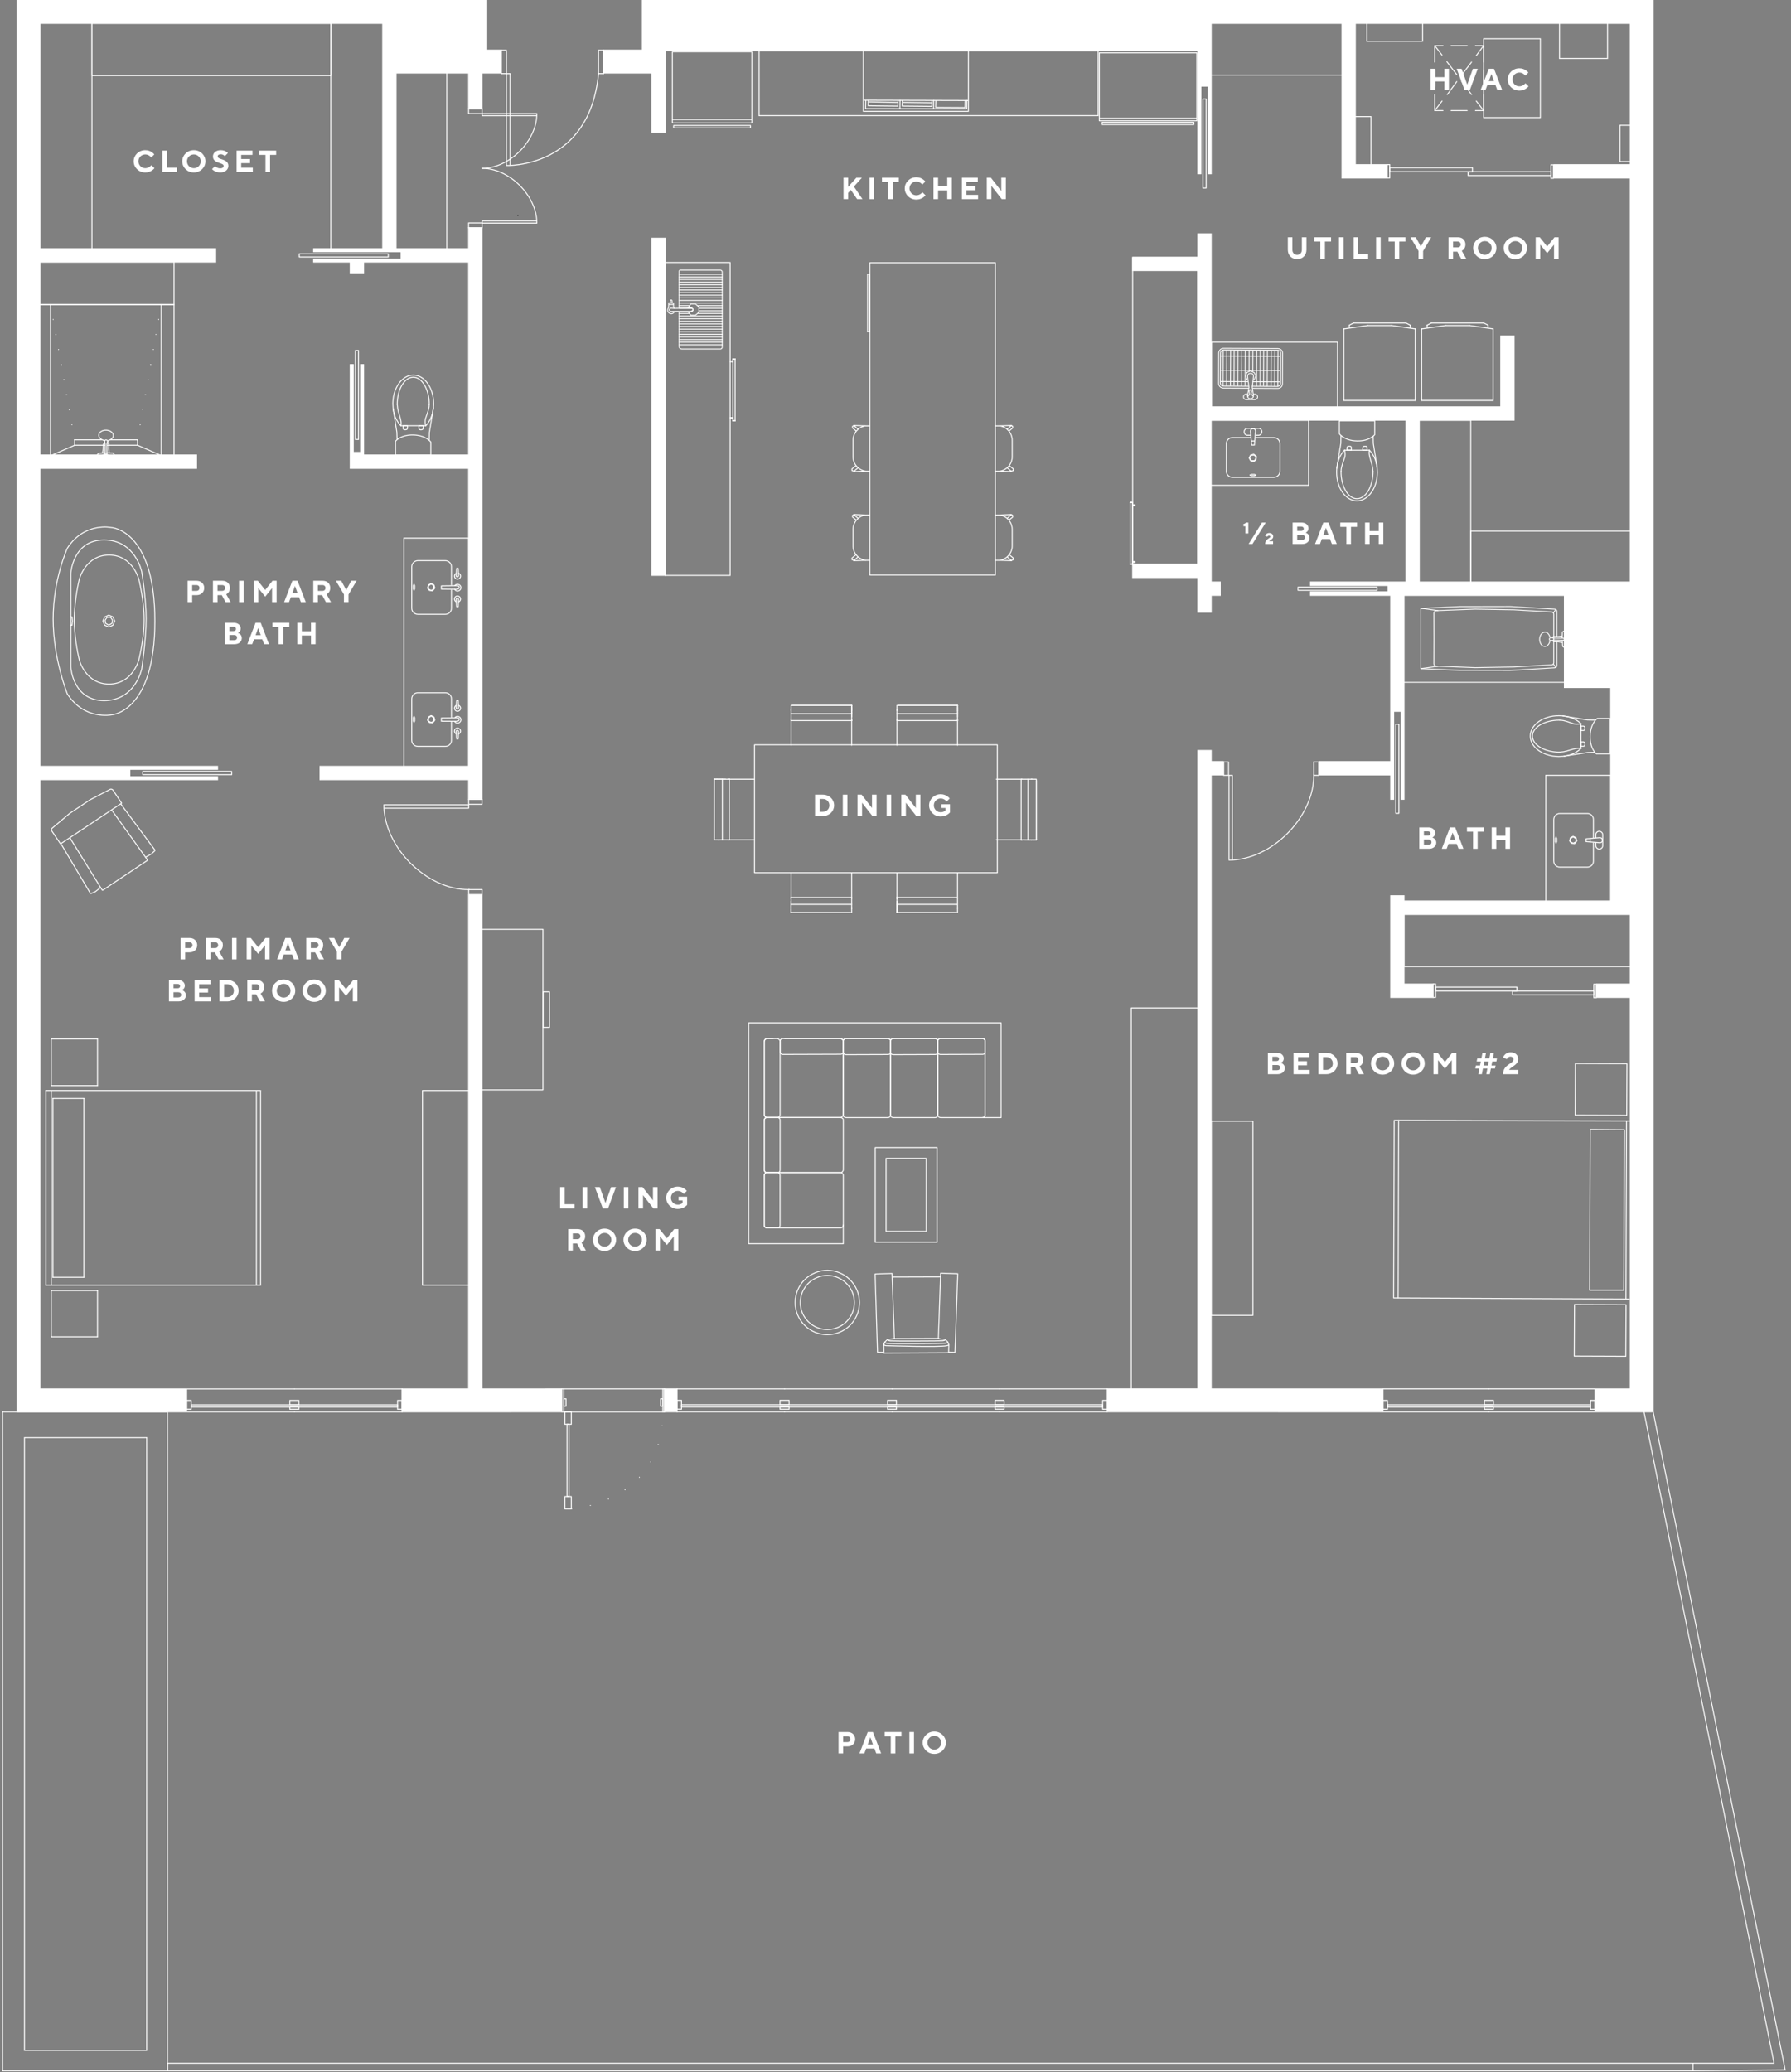 <?xml version="1.0" encoding="UTF-8"?>
<svg xmlns="http://www.w3.org/2000/svg" xmlns:xlink="http://www.w3.org/1999/xlink" viewBox="0 0 469.08 542.47">
  <rect x="0" y="0" width="469.08" height="542.47" fill="#808080" stroke="none"/>
  <defs>
    <style>.cls-1,.cls-2,.cls-3,.cls-4,.cls-5,.cls-6,.cls-7,.cls-8,.cls-9,.cls-10,.cls-11,.cls-12{fill:none;}.cls-1,.cls-2,.cls-3,.cls-4,.cls-5,.cls-7,.cls-8,.cls-9,.cls-10,.cls-11,.cls-12,.cls-13{stroke:#fff;}.cls-1,.cls-11{stroke-width:.25px;}.cls-14,.cls-13{fill:#fff;}.cls-2{stroke-dasharray:0 4;}.cls-2,.cls-3,.cls-4,.cls-7,.cls-8,.cls-10,.cls-11{stroke-linecap:round;stroke-linejoin:round;}.cls-2,.cls-5,.cls-8,.cls-9,.cls-10,.cls-12,.cls-13{stroke-width:.25px;}.cls-3{stroke-width:.23px;}.cls-4{stroke-width:.26px;}.cls-6{stroke:#000;stroke-width:.24px;}.cls-7{stroke-width:.26px;}.cls-8,.cls-9{stroke-dasharray:0 5;}.cls-12{stroke-dasharray:0 10;}</style>
    <symbol id="C-ES_Bath_Rectangle1" viewBox="0 0 25.58 45.35">
      <polyline class="cls-10" points="11.88 .23 12.61 .47 13.3 .48 14.08 .18"></polyline>
      <polyline class="cls-10" points="10.36 .18 10.79 .96 12.6 1.02"></polyline>
      <polyline class="cls-10" points="15.47 .12 15.05 .85 13.22 1"></polyline>
      <path class="cls-10" d="m13.22.48l-.07,2.94s.52,1.19-.26,1.18c-.78-.01-.33-1.13-.33-1.13l.05-3"></path>
      <polyline class="cls-10" points="13.86 1.02 13.66 2.15 13.64 3.45 13.32 3.64"></polyline>
      <polyline class="cls-10" points="11.97 1.05 12.12 2.18 12.1 3.48 12.42 3.68"></polyline>
      <path class="cls-10" d="m12.42,3.68c-.02.46-.18.79-.18.79-.04,0-.07.01-.1.02-.75.21-1.29.71-1.3,1.32-.01.8.91,1.47,2.06,1.49,1.15.02,2.09-.61,2.11-1.41.01-.67-.63-1.25-1.51-1.43,0,0-.2-.27-.17-.82"></path>
      <line class="cls-10" x1="21.45" y1="40.39" x2="20.79" y2="35.65"></line>
      <line class="cls-10" x1="21.09" y1="2.81" x2="20.14" y2="3.46"></line>
      <path class="cls-10" d="m12.12,2.52h-7.31c-.34-.01-.62.25-.64.59l-.77,12.35.03,14.2.5,10.73h17.53l.5-10.73.03-14.2-.77-12.35c-.02-.34-.3-.61-.64-.6h-6.83"></path>
      <path class="cls-10" d="m12.85,3.37h-7.26c-.33.01-.6.27-.62.6l-.62,10.53-.19,10.78.43,10.78c.02.4.34.71.74.71l7.31-.02h.06l7.31.02c.4,0,.72-.31.74-.71l.43-10.78-.19-10.78-.62-10.53c-.02-.33-.29-.59-.62-.59h-6.91Z"></path>
      <line class="cls-10" x1="3.92" y1="40.39" x2="4.57" y2="35.65"></line>
      <line class="cls-10" x1="4.27" y1="2.81" x2="5.22" y2="3.46"></line>
      <rect class="cls-10" x=".12" y=".18" width="25.33" height="45.04"></rect>
    </symbol>
    <symbol id="C-ES_Bath_Rectangle2" viewBox="0 0 26.89 49.56">
      <polyline class="cls-10" points="22.04 23.66 21.8 23.66 21.8 23.78 21.68 24.74 21.8 25.7 21.8 25.82 22.04 25.82"></polyline>
      <polygon class="cls-10" points="11.7 23.78 12.66 23.78 13.14 24.5 13.02 25.34 12.18 25.82 11.34 25.34 11.22 24.5 11.7 23.78"></polygon>
      <polygon class="cls-10" points="13.74 24.74 13.26 25.82 12.18 26.3 11.1 25.82 10.62 24.74 11.1 23.66 12.18 23.18 13.26 23.66 13.74 24.74"></polygon>
      <path class="cls-10" d="m11.52.26s7.09-1.5,11.52,5.4c0,0,3.72,8.1,3.72,18.54s-3.72,19.62-3.72,19.62c-4.43,6.9-11.52,5.49-11.52,5.49,0,0-11.4-.59-11.4-24.57S11.52.26,11.52.26Z"></path>
      <path class="cls-10" d="m3.56,11.84s-1.15,6.85-1.15,12.3,1.15,13.11,1.15,13.11c0,0,1.64,8.32,9.88,8.32s8.7-8.83,8.7-8.83V12.3s-.46-8.79-8.7-8.79S3.56,11.84,3.56,11.84Z"></path>
      <path class="cls-10" d="m19.92,34.88s-1.6,6.36-7.8,6.36-7.8-6.36-7.8-6.36c0,0-1.38-5.35-1.38-10.5s1.38-10.56,1.38-10.56c0,0,1.6-6.36,7.8-6.36s7.8,6.36,7.8,6.36c0,0,1.32,5.41,1.32,10.56s-1.32,10.5-1.32,10.5Z"></path>
    </symbol>
    <symbol id="C-ES_Dining_Table_Six_03" viewBox="0 0 54.49 84.61">
      <line class="cls-10" x1="54.37" y1="36.61" x2="54.37" y2="21.13"></line>
      <line class="cls-10" x1="50.41" y1="20.77" x2="50.41" y2="36.61"></line>
      <line class="cls-10" x1="50.53" y1="20.77" x2="50.65" y2="20.77"></line>
      <line class="cls-10" x1="43.93" y1="36.61" x2="53.16" y2="36.61"></line>
      <line class="cls-10" x1="53.16" y1="36.61" x2="53.05" y2="36.61"></line>
      <line class="cls-10" x1="53.05" y1="36.61" x2="53.16" y2="36.61"></line>
      <line class="cls-10" x1="53.16" y1="36.61" x2="53.65" y2="36.61"></line>
      <line class="cls-10" x1="53.65" y1="36.61" x2="54.37" y2="36.61"></line>
      <line class="cls-10" x1="54.37" y1="36.61" x2="54.37" y2="36.61"></line>
      <line class="cls-10" x1="54.37" y1="36.61" x2="54.25" y2="36.61"></line>
      <line class="cls-10" x1="54.25" y1="36.61" x2="54" y2="36.61"></line>
      <line class="cls-10" x1="54" y1="36.61" x2="53.77" y2="36.61"></line>
      <line class="cls-10" x1="53.77" y1="36.61" x2="53.53" y2="36.61"></line>
      <line class="cls-10" x1="53.53" y1="36.61" x2="53.29" y2="36.61"></line>
      <line class="cls-10" x1="53.05" y1="36.61" x2="52.69" y2="36.61"></line>
      <line class="cls-10" x1="52.69" y1="36.61" x2="52.45" y2="36.61"></line>
      <line class="cls-10" x1="52.45" y1="36.61" x2="52.21" y2="36.61"></line>
      <line class="cls-10" x1="52.21" y1="36.61" x2="51.37" y2="36.61"></line>
      <line class="cls-10" x1="50.77" y1="36.61" x2="50.41" y2="36.61"></line>
      <line class="cls-10" x1="50.41" y1="36.61" x2="50.41" y2="36.61"></line>
      <line class="cls-10" x1="50.41" y1="36.61" x2="50.41" y2="36.61"></line>
      <line class="cls-10" x1="50.41" y1="36.61" x2="50.65" y2="36.61"></line>
      <line class="cls-10" x1="53.05" y1="20.77" x2="53.29" y2="20.77"></line>
      <polyline class="cls-10" points="54.37 36.61 54.37 20.77 43.92 20.77"></polyline>
      <line class="cls-10" x1="52.21" y1="20.77" x2="52.21" y2="36.61"></line>
      <line class="cls-10" x1="54.37" y1="64.33" x2="54.37" y2="48.85"></line>
      <line class="cls-10" x1="50.41" y1="48.49" x2="50.41" y2="64.33"></line>
      <line class="cls-10" x1="50.53" y1="48.49" x2="50.65" y2="48.49"></line>
      <line class="cls-10" x1="43.93" y1="64.33" x2="53.16" y2="64.33"></line>
      <line class="cls-10" x1="53.16" y1="64.33" x2="53.05" y2="64.33"></line>
      <line class="cls-10" x1="53.05" y1="64.33" x2="53.16" y2="64.33"></line>
      <line class="cls-10" x1="53.16" y1="64.33" x2="53.65" y2="64.33"></line>
      <line class="cls-10" x1="53.65" y1="64.33" x2="54.37" y2="64.33"></line>
      <line class="cls-10" x1="54.37" y1="64.33" x2="54.37" y2="64.33"></line>
      <line class="cls-10" x1="54.37" y1="64.33" x2="54.25" y2="64.33"></line>
      <line class="cls-10" x1="54.25" y1="64.33" x2="54" y2="64.33"></line>
      <line class="cls-10" x1="54" y1="64.33" x2="53.77" y2="64.33"></line>
      <line class="cls-10" x1="53.77" y1="64.33" x2="53.53" y2="64.33"></line>
      <line class="cls-10" x1="53.53" y1="64.33" x2="53.29" y2="64.33"></line>
      <line class="cls-10" x1="53.05" y1="64.33" x2="52.69" y2="64.33"></line>
      <line class="cls-10" x1="52.69" y1="64.33" x2="52.45" y2="64.33"></line>
      <line class="cls-10" x1="52.45" y1="64.33" x2="52.21" y2="64.33"></line>
      <line class="cls-10" x1="52.21" y1="64.33" x2="51.37" y2="64.33"></line>
      <line class="cls-10" x1="50.77" y1="64.33" x2="50.41" y2="64.33"></line>
      <line class="cls-10" x1="50.41" y1="64.33" x2="50.41" y2="64.33"></line>
      <line class="cls-10" x1="50.41" y1="64.33" x2="50.41" y2="64.33"></line>
      <line class="cls-10" x1="50.41" y1="64.33" x2="50.65" y2="64.33"></line>
      <line class="cls-10" x1="53.05" y1="48.49" x2="53.29" y2="48.49"></line>
      <polyline class="cls-10" points="54.37 64.33 54.37 48.49 43.92 48.49"></polyline>
      <line class="cls-10" x1="52.21" y1="48.49" x2="52.21" y2="64.33"></line>
      <line class="cls-10" x1=".12" y1="48.49" x2=".12" y2="63.97"></line>
      <line class="cls-10" x1="4.09" y1="64.33" x2="4.09" y2="48.49"></line>
      <line class="cls-10" x1="3.96" y1="64.33" x2="3.85" y2="64.33"></line>
      <line class="cls-10" x1="10.57" y1="48.49" x2="1.33" y2="48.49"></line>
      <line class="cls-10" x1="1.33" y1="48.49" x2="1.45" y2="48.49"></line>
      <line class="cls-10" x1="1.45" y1="48.49" x2="1.33" y2="48.49"></line>
      <line class="cls-10" x1="1.33" y1="48.49" x2=".85" y2="48.49"></line>
      <line class="cls-10" x1=".85" y1="48.49" x2=".12" y2="48.49"></line>
      <line class="cls-10" x1=".12" y1="48.49" x2=".12" y2="48.49"></line>
      <line class="cls-10" x1=".12" y1="48.49" x2=".25" y2="48.49"></line>
      <line class="cls-10" x1=".25" y1="48.49" x2=".49" y2="48.49"></line>
      <line class="cls-10" x1=".49" y1="48.49" x2=".72" y2="48.49"></line>
      <line class="cls-10" x1=".72" y1="48.49" x2=".96" y2="48.49"></line>
      <line class="cls-10" x1=".96" y1="48.49" x2="1.21" y2="48.49"></line>
      <line class="cls-10" x1="1.45" y1="48.49" x2="1.8" y2="48.49"></line>
      <line class="cls-10" x1="1.8" y1="48.49" x2="2.04" y2="48.49"></line>
      <line class="cls-10" x1="2.04" y1="48.49" x2="2.29" y2="48.49"></line>
      <line class="cls-10" x1="2.29" y1="48.49" x2="3.12" y2="48.49"></line>
      <line class="cls-10" x1="3.72" y1="48.49" x2="4.09" y2="48.49"></line>
      <line class="cls-10" x1="4.09" y1="48.49" x2="4.09" y2="48.49"></line>
      <line class="cls-10" x1="4.09" y1="48.49" x2="4.09" y2="48.49"></line>
      <line class="cls-10" x1="4.09" y1="48.49" x2="3.85" y2="48.49"></line>
      <line class="cls-10" x1="1.45" y1="64.33" x2="1.21" y2="64.33"></line>
      <polyline class="cls-10" points=".12 48.49 .12 64.33 10.57 64.33"></polyline>
      <line class="cls-10" x1="2.29" y1="64.33" x2="2.29" y2="48.49"></line>
      <line class="cls-10" x1=".12" y1="20.77" x2=".12" y2="36.25"></line>
      <line class="cls-10" x1="4.09" y1="36.61" x2="4.09" y2="20.77"></line>
      <line class="cls-10" x1="3.96" y1="36.61" x2="3.85" y2="36.61"></line>
      <line class="cls-10" x1="10.57" y1="20.77" x2="1.33" y2="20.77"></line>
      <line class="cls-10" x1="1.33" y1="20.77" x2="1.45" y2="20.77"></line>
      <line class="cls-10" x1="1.45" y1="20.77" x2="1.33" y2="20.77"></line>
      <line class="cls-10" x1="1.33" y1="20.77" x2=".85" y2="20.77"></line>
      <line class="cls-10" x1=".85" y1="20.77" x2=".12" y2="20.77"></line>
      <line class="cls-10" x1=".12" y1="20.77" x2=".12" y2="20.77"></line>
      <line class="cls-10" x1=".12" y1="20.77" x2=".25" y2="20.77"></line>
      <line class="cls-10" x1=".25" y1="20.77" x2=".49" y2="20.77"></line>
      <line class="cls-10" x1=".49" y1="20.77" x2=".72" y2="20.77"></line>
      <line class="cls-10" x1=".72" y1="20.77" x2=".96" y2="20.77"></line>
      <line class="cls-10" x1=".96" y1="20.77" x2="1.21" y2="20.77"></line>
      <line class="cls-10" x1="1.45" y1="20.77" x2="1.8" y2="20.77"></line>
      <line class="cls-10" x1="1.8" y1="20.77" x2="2.04" y2="20.77"></line>
      <line class="cls-10" x1="2.04" y1="20.77" x2="2.29" y2="20.77"></line>
      <line class="cls-10" x1="2.29" y1="20.77" x2="3.12" y2="20.77"></line>
      <line class="cls-10" x1="3.72" y1="20.77" x2="4.09" y2="20.77"></line>
      <line class="cls-10" x1="4.09" y1="20.77" x2="4.09" y2="20.77"></line>
      <line class="cls-10" x1="4.09" y1="20.77" x2="4.09" y2="20.77"></line>
      <line class="cls-10" x1="4.09" y1="20.77" x2="3.85" y2="20.77"></line>
      <line class="cls-10" x1="1.45" y1="36.61" x2="1.21" y2="36.61"></line>
      <polyline class="cls-10" points=".12 20.77 .12 36.61 10.57 36.61"></polyline>
      <line class="cls-10" x1="2.29" y1="36.61" x2="2.29" y2="20.77"></line>
      <line class="cls-10" x1="35.29" y1=".12" x2="19.81" y2=".12"></line>
      <line class="cls-10" x1="19.45" y1="4.09" x2="35.29" y2="4.09"></line>
      <line class="cls-10" x1="19.45" y1="3.96" x2="19.45" y2="3.85"></line>
      <line class="cls-10" x1="35.29" y1="10.57" x2="35.29" y2="1.33"></line>
      <line class="cls-10" x1="35.29" y1="1.33" x2="35.29" y2="1.45"></line>
      <line class="cls-10" x1="35.29" y1="1.45" x2="35.29" y2="1.33"></line>
      <line class="cls-10" x1="35.29" y1="1.33" x2="35.29" y2=".85"></line>
      <line class="cls-10" x1="35.29" y1=".85" x2="35.29" y2=".12"></line>
      <line class="cls-10" x1="35.29" y1=".12" x2="35.29" y2=".12"></line>
      <line class="cls-10" x1="35.29" y1=".12" x2="35.29" y2=".25"></line>
      <line class="cls-10" x1="35.29" y1=".25" x2="35.29" y2=".49"></line>
      <line class="cls-10" x1="35.29" y1=".49" x2="35.29" y2=".72"></line>
      <line class="cls-10" x1="35.29" y1=".72" x2="35.29" y2=".96"></line>
      <line class="cls-10" x1="35.29" y1=".96" x2="35.29" y2="1.2"></line>
      <line class="cls-10" x1="35.29" y1="1.45" x2="35.29" y2="1.8"></line>
      <line class="cls-10" x1="35.29" y1="1.8" x2="35.29" y2="2.04"></line>
      <line class="cls-10" x1="35.29" y1="2.04" x2="35.29" y2="2.29"></line>
      <line class="cls-10" x1="35.29" y1="2.29" x2="35.29" y2="3.12"></line>
      <line class="cls-10" x1="35.29" y1="3.72" x2="35.29" y2="4.09"></line>
      <line class="cls-10" x1="35.29" y1="4.09" x2="35.29" y2="4.09"></line>
      <line class="cls-10" x1="35.29" y1="4.09" x2="35.29" y2="4.09"></line>
      <line class="cls-10" x1="35.29" y1="4.09" x2="35.29" y2="3.85"></line>
      <line class="cls-10" x1="19.45" y1="1.45" x2="19.45" y2="1.2"></line>
      <polyline class="cls-10" points="35.29 .12 19.45 .12 19.45 10.57"></polyline>
      <line class="cls-10" x1="19.45" y1="2.29" x2="35.29" y2="2.29"></line>
      <line class="cls-10" x1="19.45" y1="84.49" x2="34.93" y2="84.49"></line>
      <line class="cls-10" x1="35.29" y1="80.53" x2="19.45" y2="80.53"></line>
      <line class="cls-10" x1="35.29" y1="80.65" x2="35.29" y2="80.77"></line>
      <line class="cls-10" x1="19.45" y1="74.05" x2="19.45" y2="83.29"></line>
      <line class="cls-10" x1="19.45" y1="83.29" x2="19.45" y2="83.17"></line>
      <line class="cls-10" x1="19.45" y1="83.17" x2="19.45" y2="83.29"></line>
      <line class="cls-10" x1="19.45" y1="83.29" x2="19.45" y2="83.77"></line>
      <line class="cls-10" x1="19.45" y1="83.77" x2="19.45" y2="84.49"></line>
      <line class="cls-10" x1="19.45" y1="84.49" x2="19.45" y2="84.49"></line>
      <line class="cls-10" x1="19.45" y1="84.49" x2="19.45" y2="84.37"></line>
      <line class="cls-10" x1="19.45" y1="84.37" x2="19.45" y2="84.13"></line>
      <line class="cls-10" x1="19.45" y1="84.13" x2="19.45" y2="83.89"></line>
      <line class="cls-10" x1="19.45" y1="83.89" x2="19.45" y2="83.65"></line>
      <line class="cls-10" x1="19.45" y1="83.65" x2="19.45" y2="83.41"></line>
      <line class="cls-10" x1="19.45" y1="83.17" x2="19.45" y2="82.81"></line>
      <line class="cls-10" x1="19.45" y1="82.81" x2="19.45" y2="82.57"></line>
      <line class="cls-10" x1="19.45" y1="82.57" x2="19.45" y2="82.33"></line>
      <line class="cls-10" x1="19.45" y1="82.33" x2="19.45" y2="81.49"></line>
      <line class="cls-10" x1="19.45" y1="80.89" x2="19.45" y2="80.53"></line>
      <line class="cls-10" x1="19.45" y1="80.53" x2="19.45" y2="80.53"></line>
      <line class="cls-10" x1="19.45" y1="80.53" x2="19.45" y2="80.53"></line>
      <line class="cls-10" x1="19.45" y1="80.53" x2="19.45" y2="80.77"></line>
      <line class="cls-10" x1="35.29" y1="83.17" x2="35.29" y2="83.41"></line>
      <polyline class="cls-10" points="19.45 84.49 35.29 84.49 35.29 74.05"></polyline>
      <line class="cls-10" x1="35.29" y1="82.33" x2="19.45" y2="82.33"></line>
      <rect class="cls-10" x="10.44" y="10.32" width="33.48" height="63.6"></rect>
    </symbol>
    <symbol id="C-ES_Door-double" viewBox="0 0 3.84 41.31">
      <rect class="cls-10" x=".2" y=".12" width="3.52" height=".61"></rect>
      <rect class="cls-10" x=".13" y="40.57" width="3.52" height=".61"></rect>
      <rect class="cls-10" x="1.98" y=".73" width="1.02" height="20.46"></rect>
      <rect class="cls-10" x=".96" y="20.11" width="1.02" height="20.46"></rect>
    </symbol>
    <symbol id="C-ES_Door_80" viewBox="0 0 26.18 25.39">
      <polyline class="cls-10" points=".12 25.27 .12 23.98 3.63 23.98 3.63 25.26"></polyline>
      <line class="cls-10" x1="3.63" y1="25.27" x2=".12" y2="25.27"></line>
      <polyline class="cls-10" points=".12 1.42 .12 .12 3.63 .12 3.63 1.41"></polyline>
      <line class="cls-10" x1="3.63" y1="1.42" x2=".12" y2="1.42"></line>
      <path id="Door_1" class="cls-1" d="m3.63,23.85"></path>
      <line id="Door_1-2" class="cls-1" x1="3.38" y1="1.42" x2="3.63" y2="1.42"></line>
      <path id="Door_1-3" class="cls-1" d="m3.38,23.85"></path>
      <path id="Door_1-4" class="cls-10" d="m26.06,22.97H3.63v.88h22.43C26.06,12.64,14.84,1.42,3.63,1.42"></path>
    </symbol>
    <symbol id="C-ES_Sink_Oval_02" viewBox="0 0 14.3 13.07">
      <path class="cls-10" d="m7.83,2.55h4.75c.88,0,1.59.71,1.59,1.59v7.22c0,.88-.72,1.59-1.6,1.59H1.72c-.88,0-1.59-.72-1.59-1.6v-7.22c0-.88.72-1.58,1.6-1.58h4.76"></path>
      <polygon class="cls-10" points="7.84 7.15 8.19 7.88 7.82 8.59 6.97 8.81 6.38 8.32 6.28 7.48 7.01 6.89 7.84 7.15"></polygon>
      <polygon class="cls-10" points="6.74 8.57 6.39 7.84 6.76 7.13 7.6 7.15 8.07 7.87 7.58 8.59 6.74 8.57"></polygon>
      <polygon class="cls-10" points="7.63 12.54 7.99 12.36 7.63 12.18 6.8 12.18 6.43 12.36 6.79 12.54 7.63 12.54"></polygon>
      <path class="cls-10" d="m6.53,1.94h-.77c-.49,0-.89-.42-.9-.91h0c0-.49.38-.9.87-.91h2.88c.49,0,.89.42.9.91h0c0,.49-.38.9-.87.91h-.82"></path>
      <path class="cls-10" d="m6.81,4.48l-.3-3.64s-.01-.64.68-.62c.69.01.66.68.66.68l-.31,3.6h-.73Z"></path>
      <line class="cls-10" x1="6.76" y1="3.42" x2="7.56" y2="3.44"></line>
    </symbol>
    <symbol id="C-ES_Sofa_3P_2_P_02" viewBox="0 0 66.35 58.08">
      <polyline class="cls-10" points="24.9 53.03 24.9 57.95 .12 57.95 .12 .12 66.23 .12 66.23 .12 66.23 24.94 66.23 24.94 61.41 24.94"></polyline>
      <path class="cls-10" d="m7.69,53.82h-2.82c-.37,0-.69-.28-.69-.65v-13.09c0-.37.26-.71.63-.72h2.82c.37,0,.7.33.7.7v13.09c0,.37-.28.66-.65.67Z"></path>
      <path class="cls-10" d="m7.74,39.36h-2.82c-.37,0-.74-.3-.74-.67v-13.09c0-.37.32-.67.69-.67h2.82c.37,0,.65.28.65.65v13.09c0,.37-.23.68-.6.68Z"></path>
      <path class="cls-10" d="m7.56,24.94h-2.55c-.45,0-.83-.37-.83-.82V5.07c0-.45.31-.82.76-.82h2.55c.45,0,.85.36.85.81v19.05c0,.45-.33.83-.78.83Z"></path>
      <path class="cls-10" d="m24.9,7.83v-2.91c0-.35.31-.67.66-.67h11.1c.35,0,.61.28.61.63v2.91c0,.35-.25.63-.59.63l-11.1.04c-.35,0-.68-.28-.68-.63Z"></path>
      <path class="cls-10" d="m37.27,7.83v-2.91c0-.35.31-.68.65-.68h11.1c.35,0,.62.29.62.64v2.91c0,.35-.26.63-.61.63l-11.1.04c-.35,0-.67-.28-.67-.63Z"></path>
      <path class="cls-10" d="m49.65,7.8v-2.91c0-.35.31-.65.66-.65h11.1c.35,0,.62.25.62.6v2.91c0,.35-.25.63-.6.63l-11.1.04c-.35,0-.68-.28-.68-.63Z"></path>
      <path class="cls-10" d="m24.17,53.82H4.94c-.41,0-.75-.31-.75-.72v-12.95c0-.41.29-.79.7-.79h19.23c.41,0,.78.3.79.71v12.96c0,.41-.33.79-.74.79Z"></path>
      <path class="cls-10" d="m24.17,39.36H4.95c-.41,0-.76-.34-.76-.75v-12.95c0-.41.3-.73.71-.73h19.23c.41,0,.78.24.78.65v12.95c0,.41-.32.82-.73.82Z"></path>
      <path class="cls-10" d="m9.55,4.25h14.4c.49,0,.94.33.95.82v18.92c0,.49-.38.94-.87.94H5.11c-.49,0-.92-.37-.92-.87V5.15c0-.49.36-.9.85-.9h1.43"></path>
      <path class="cls-10" d="m36.58,24.94h-10.96c-.39,0-.72-.27-.72-.65V4.97c0-.39.26-.72.65-.72h10.96c.39,0,.76.29.77.67v19.32c0,.39-.3.7-.69.7Z"></path>
      <path class="cls-10" d="m48.94,24.94h-10.96c-.39,0-.7-.29-.7-.68V4.99c0-.39.24-.74.63-.74h10.96c.38,0,.79.31.79.7v19.27c0,.39-.33.72-.71.72Z"></path>
      <path class="cls-10" d="m61.35,24.94h-10.96c-.39,0-.74-.27-.74-.65V4.97c0-.39.28-.73.66-.73h10.96c.39,0,.76.29.76.68v19.31c0,.39-.29.7-.68.7Z"></path>
      <path class="cls-10" d="m8.34,7.69v-2.71c0-.4.28-.73.68-.73h15.16c.4,0,.71.27.72.67v2.71c0,.4-.3.73-.7.73l-15.16.05c-.4,0-.7-.32-.7-.72Z"></path>
    </symbol>
    <symbol id="Deleted_Symbol" viewBox="0 0 10.93 13.56">
      <g id="Deleted_Symbol-2">
        <path class="cls-10" d="m8.68.12c.9.97,1.62,2.2,1.93,3.77.13.65.2,1.35.2,2.06-.02,4.14-2.42,7.49-5.37,7.48-2.95-.01-5.33-3.38-5.31-7.52,0-.73.08-1.45.22-2.12C.67,2.28,1.33,1.08,2.21.13"></path>
      </g>
    </symbol>
    <symbol id="Laundry" viewBox="0 0 18.88 15.17">
      <path class="cls-10" d="m8.81,11.72l-7.32-.04c-.76,0-1.37-.62-1.36-1.38L.17,1.49C.17.73.79.12,1.55.13l15.85.08c.76,0,1.37.62,1.36,1.38l-.05,8.82c0,.76-.62,1.37-1.38,1.36l-7.27-.04"></path>
      <path class="cls-10" d="m8.82,11.16l-7.3-.04c-.49,0-.89-.4-.89-.9l.05-8.73c0-.49.4-.89.9-.89l15.72.08c.49,0,.89.4.89.9l-.05,8.73c0,.49-.4.89-.9.89l-7.33-.04"></path>
      <line class="cls-10" x1=".7" y1="2.37" x2="18" y2="2.44"></line>
      <line class="cls-10" x1=".82" y1="6.51" x2="18.12" y2="6.59"></line>
      <line class="cls-10" x1="10.14" y1="9.83" x2="18.01" y2="9.86"></line>
      <line class="cls-10" x1=".71" y1="9.78" x2="8.59" y2="9.82"></line>
      <path class="cls-10" d="m10.23,13.45h.45c.43,0,.78.35.78.77v.04c0,.43-.35.78-.78.78h-2.55c-.43,0-.78-.35-.78-.78v-.04c0-.43.35-.78.78-.78h.41"></path>
      <path class="cls-10" d="m10.23,8.51l-.32,2.99.35,2.45s0,.83-.9.81c-.91-.02-.85-.9-.85-.9l.44-2.38-.4-3.01s-.17-1.09.89-1.07c1.06.03.79,1.11.79,1.11Z"></path>
      <polyline class="cls-10" points="8.41 9.31 7.95 8.21 8.34 7.14 9.43 6.69 10.5 7.2 10.96 8.17 10.41 9.35"></polyline>
      <line class="cls-10" x1="1.45" y1=".72" x2="1.4" y2="10.95"></line>
      <line class="cls-10" x1="2.49" y1=".7" x2="2.43" y2="10.93"></line>
      <line class="cls-10" x1="3.62" y1=".73" x2="3.56" y2="10.96"></line>
      <line class="cls-10" x1="4.65" y1=".71" x2="4.6" y2="10.94"></line>
      <line class="cls-10" x1="5.73" y1=".8" x2="5.68" y2="11.04"></line>
      <line class="cls-10" x1="6.86" y1=".83" x2="6.81" y2="11.07"></line>
      <line class="cls-10" x1="7.9" y1=".81" x2="7.84" y2="11.05"></line>
      <line class="cls-10" x1="9" y1=".82" x2="8.98" y2="6.73"></line>
      <line class="cls-10" x1="10.09" y1=".78" x2="10.06" y2="6.86"></line>
      <line class="cls-10" x1="11.22" y1=".85" x2="11.16" y2="11.09"></line>
      <line class="cls-10" x1="12.25" y1=".81" x2="12.2" y2="11.05"></line>
      <line class="cls-10" x1="13.23" y1=".79" x2="13.18" y2="11.03"></line>
      <line class="cls-10" x1="14.31" y1=".86" x2="14.26" y2="11.1"></line>
      <line class="cls-10" x1="15.44" y1=".85" x2="15.39" y2="11.08"></line>
      <line class="cls-10" x1="16.48" y1=".85" x2="16.42" y2="11.09"></line>
      <line class="cls-10" x1="17.42" y1=".87" x2="17.36" y2="11.11"></line>
      <polyline class="cls-10" points="8.58 14.18 9.17 13.4 9.01 12.55 9.34 12.15 9.72 12.57 9.58 13.39 10.19 14.1"></polyline>
    </symbol>
    <symbol id="sink" viewBox="0 0 14.3 13.13">
      <path class="cls-10" d="m7.83,2.6h4.75c.88,0,1.59.71,1.59,1.59v7.22c0,.88-.72,1.59-1.6,1.59H1.72c-.88,0-1.59-.72-1.59-1.6v-7.22c0-.88.72-1.58,1.6-1.58h4.76"></path>
      <polygon class="cls-10" points="7.84 7.2 8.19 7.93 7.82 8.64 6.97 8.87 6.38 8.38 6.28 7.54 7.01 6.95 7.84 7.2"></polygon>
      <polygon class="cls-10" points="6.74 8.63 6.39 7.9 6.76 7.19 7.6 7.2 8.07 7.93 7.58 8.64 6.74 8.63"></polygon>
      <polygon class="cls-10" points="7.63 12.59 7.99 12.41 7.63 12.23 6.8 12.23 6.43 12.41 6.79 12.59 7.63 12.59"></polygon>
      <path class="cls-10" d="m2.1,1.23v-.4s1.95-.09,1.95-.09c0,0,.24.04.3.29.06.25-.28.37-.28.37l-1.97-.17Z"></path>
      <path class="cls-10" d="m3.4.69c.1-.21.29-.38.53-.44.43-.11.86.15.96.58.11.43-.15.86-.58.97-.35.09-.71-.07-.88-.38"></path>
      <path class="cls-10" d="m6.66,1.77c-.22-.13-.39-.36-.43-.63-.07-.49.27-.93.75-1,.48-.07.93.27,1,.75.05.32-.08.62-.31.81"></path>
      <path class="cls-10" d="m12.16,1.23v-.4s-1.95-.1-1.95-.1c0,0-.24.04-.3.29-.06.25.28.37.28.37l1.97-.17Z"></path>
      <path class="cls-10" d="m10.86.68c-.1-.21-.29-.38-.53-.44-.43-.11-.86.15-.97.58-.11.43.15.86.58.97.35.09.71-.07.89-.37"></path>
      <path class="cls-10" d="m6.71,5.24h.85l.05-4.15s0-.5-.4-.52c-.42-.02-.52.52-.52.52l.03,4.15Z"></path>
    </symbol>
  </defs>
  <g id="floorplan">
    <path class="cls-10" d="m103.59,119.14v-3.63s1.29-1.7,4.64-1.63c3.35.07,4.62,1.86,4.62,1.86v3.4h-9.26Z"></path>
    <path class="cls-10" d="m104.03,105.87c.11,1.6.41,2.14.74,3.35.33,1.21.31,1.45.25,2.11"></path>
    <path class="cls-10" d="m111.42,111.27s-.17-.92,0-1.6c.18-.68,1-2.45.98-3.77"></path>
    <polyline class="cls-10" points="112.42 115.15 112.46 113.18 113.51 106.74"></polyline>
    <polyline class="cls-10" points="104 115.03 103.94 113.19 102.99 107.04"></polyline>
    <path class="cls-10" d="m110.06,112.5h.36c.22,0,.42-.17.42-.39v-.65h-1.15v.65c0,.21.15.38.36.39Z"></path>
    <path class="cls-10" d="m105.94,112.49h.36c.22,0,.42-.17.42-.39v-.65h-1.15v.65c0,.21.15.38.36.39Z"></path>
    <use width="10.93" height="13.56" transform="translate(113.7 111.63) rotate(-180)" xlink:href="#Deleted_Symbol"></use>
    <path class="cls-10" d="m104.03,105.87c.01-3.94,1.9-7.12,4.22-7.11,2.31,0,4.18,3.2,4.16,7.14"></path>
    <line class="cls-10" x1="111.49" y1="111.45" x2="105.02" y2="111.45"></line>
    <path class="cls-10" d="m421.73,197.35h-3.63s-1.7-1.29-1.63-4.64c.07-3.35,1.86-4.62,1.86-4.62h3.4v9.26Z"></path>
    <path class="cls-10" d="m408.46,196.91c1.6-.11,2.14-.41,3.35-.74,1.21-.33,1.45-.31,2.11-.25"></path>
    <path class="cls-10" d="m413.87,189.52s-.92.17-1.6,0c-.68-.18-2.45-1-3.77-.98"></path>
    <polyline class="cls-10" points="417.75 188.52 415.77 188.48 409.33 187.43"></polyline>
    <polyline class="cls-10" points="417.62 196.94 415.78 197 409.63 197.95"></polyline>
    <path class="cls-10" d="m415.09,190.88v-.36c0-.22-.17-.42-.39-.42h-.65v1.15h.65c.21,0,.38-.15.39-.36Z"></path>
    <path class="cls-10" d="m415.09,195v-.36c0-.22-.17-.42-.39-.42h-.65v1.15h.65c.21,0,.38-.15.39-.36Z"></path>
    <use width="10.93" height="13.56" transform="translate(414.22 187.24) rotate(90)" xlink:href="#Deleted_Symbol"></use>
    <path class="cls-10" d="m408.46,196.91c-3.94-.01-7.12-1.9-7.11-4.22,0-2.31,3.2-4.18,7.14-4.16"></path>
    <line class="cls-10" x1="414.04" y1="189.45" x2="414.04" y2="195.92"></line>
    <path class="cls-10" d="m360.05,110.18v3.63s-1.29,1.7-4.64,1.63c-3.35-.07-4.62-1.86-4.62-1.86v-3.4h9.26Z"></path>
    <path class="cls-10" d="m359.61,123.45c-.11-1.6-.41-2.14-.74-3.35-.33-1.21-.31-1.45-.25-2.11"></path>
    <path class="cls-10" d="m352.22,118.05s.17.92,0,1.6c-.18.68-1,2.45-.98,3.77"></path>
    <polyline class="cls-10" points="351.21 114.17 351.17 116.14 350.12 122.58"></polyline>
    <polyline class="cls-10" points="359.64 114.29 359.69 116.13 360.65 122.28"></polyline>
    <path class="cls-10" d="m353.57,116.82h-.36c-.22,0-.42.17-.42.39v.65h1.15v-.65c0-.21-.15-.38-.36-.39Z"></path>
    <path class="cls-10" d="m357.7,116.83h-.36c-.22,0-.42.17-.42.39v.65h1.15v-.65c0-.21-.15-.38-.36-.39Z"></path>
    <use width="10.93" height="13.56" transform="translate(349.94 117.69)" xlink:href="#Deleted_Symbol"></use>
    <path class="cls-10" d="m359.61,123.45c-.01,3.94-1.9,7.12-4.22,7.11-2.31,0-4.18-3.2-4.16-7.14"></path>
    <line class="cls-10" x1="352.15" y1="117.87" x2="358.62" y2="117.87"></line>
    <line class="cls-10" x1="297.3" y1="147" x2="296.59" y2="147"></line>
    <line class="cls-10" x1="296.59" y1="147.24" x2="297.3" y2="147.24"></line>
    <line class="cls-10" x1="296.59" y1="147.24" x2="296.59" y2="147.24"></line>
    <line class="cls-10" x1="296.59" y1="147.24" x2="296.59" y2="147.24"></line>
    <line class="cls-10" x1="296.59" y1="147.24" x2="296.59" y2="147.24"></line>
    <line class="cls-10" x1="296.59" y1="147.24" x2="296.59" y2="147.24"></line>
    <line class="cls-10" x1="296.59" y1="147.24" x2="296.59" y2="147.24"></line>
    <line class="cls-10" x1="296.59" y1="147.24" x2="296.59" y2="147.12"></line>
    <line class="cls-10" x1="296.59" y1="147.12" x2="296.59" y2="147.12"></line>
    <line class="cls-10" x1="296.59" y1="147.12" x2="296.59" y2="147.12"></line>
    <line class="cls-10" x1="296.59" y1="147.12" x2="296.59" y2="147"></line>
    <line class="cls-10" x1="296.59" y1="147" x2="296.59" y2="147"></line>
    <line class="cls-10" x1="296.59" y1="147" x2="296.59" y2="147"></line>
    <line class="cls-10" x1="296.59" y1="147" x2="296.59" y2="147"></line>
    <line class="cls-10" x1="297.3" y1="132.15" x2="296.59" y2="132.15"></line>
    <line class="cls-10" x1="296.59" y1="132.39" x2="297.3" y2="132.39"></line>
    <line class="cls-10" x1="296.59" y1="132.39" x2="296.59" y2="132.39"></line>
    <line class="cls-10" x1="296.59" y1="132.39" x2="296.59" y2="132.39"></line>
    <line class="cls-10" x1="296.59" y1="132.39" x2="296.59" y2="132.39"></line>
    <line class="cls-10" x1="296.59" y1="132.39" x2="296.59" y2="132.39"></line>
    <line class="cls-10" x1="296.59" y1="132.39" x2="296.59" y2="132.39"></line>
    <line class="cls-10" x1="296.59" y1="132.39" x2="296.59" y2="132.27"></line>
    <line class="cls-10" x1="296.59" y1="132.27" x2="296.59" y2="132.27"></line>
    <line class="cls-10" x1="296.59" y1="132.27" x2="296.59" y2="132.27"></line>
    <line class="cls-10" x1="296.59" y1="132.27" x2="296.59" y2="132.15"></line>
    <line class="cls-10" x1="296.59" y1="132.15" x2="296.59" y2="132.15"></line>
    <line class="cls-10" x1="296.59" y1="132.15" x2="296.59" y2="132.15"></line>
    <line class="cls-10" x1="296.59" y1="132.15" x2="296.59" y2="132.15"></line>
    <line class="cls-10" x1="296" y1="131.56" x2="296" y2="147.71"></line>
    <line class="cls-10" x1="296.59" y1="147.71" x2="296.59" y2="131.56"></line>
    <line class="cls-10" x1="296.35" y1="147.71" x2="296.47" y2="147.71"></line>
    <line class="cls-10" x1="296.59" y1="147.71" x2="296.59" y2="147.71"></line>
    <line class="cls-10" x1="296.59" y1="147.71" x2="296.47" y2="147.71"></line>
    <line class="cls-10" x1="296.47" y1="147.71" x2="296.47" y2="147.71"></line>
    <line class="cls-10" x1="296.35" y1="147.71" x2="296.35" y2="147.71"></line>
    <line class="cls-10" x1="296.35" y1="147.71" x2="296" y2="147.71"></line>
    <line class="cls-10" x1="296" y1="147.71" x2="296" y2="147.71"></line>
    <line class="cls-10" x1="296" y1="147.71" x2="296" y2="147.71"></line>
    <line class="cls-10" x1="296" y1="131.56" x2="296" y2="131.56"></line>
    <line class="cls-10" x1="296" y1="131.56" x2="296" y2="131.56"></line>
    <line class="cls-10" x1="296" y1="131.56" x2="296.12" y2="131.56"></line>
    <line class="cls-10" x1="296.12" y1="131.56" x2="296.12" y2="131.56"></line>
    <line class="cls-10" x1="296.12" y1="131.56" x2="296.24" y2="131.56"></line>
    <line class="cls-10" x1="296.24" y1="131.56" x2="296.24" y2="131.56"></line>
    <line class="cls-10" x1="296.24" y1="131.56" x2="296.35" y2="131.56"></line>
    <line class="cls-10" x1="296.35" y1="131.56" x2="296.35" y2="131.56"></line>
    <line class="cls-10" x1="296.35" y1="131.56" x2="296.47" y2="131.56"></line>
    <line class="cls-10" x1="296.47" y1="131.56" x2="296.47" y2="131.56"></line>
    <line class="cls-10" x1="296.47" y1="131.56" x2="296.59" y2="131.56"></line>
    <line class="cls-10" x1="296.59" y1="131.56" x2="296.59" y2="131.56"></line>
    <line class="cls-10" x1="296.35" y1="131.56" x2="296.35" y2="131.56"></line>
    <line class="cls-10" x1="296.35" y1="131.56" x2="296.24" y2="131.56"></line>
    <line class="cls-10" x1="296.24" y1="131.56" x2="296.24" y2="131.56"></line>
    <line class="cls-10" x1="296.24" y1="131.56" x2="296.12" y2="131.56"></line>
    <rect id="KitchenTable" class="cls-5" x="296.65" y="67.49" width="17" height="80.39"></rect>
    <line class="cls-12" x1="191.23" y1="150.63" x2="313.73" y2="150.63"></line>
    <rect class="cls-10" x="296.29" y="263.87" width="18.52" height="100.44"></rect>
    <rect class="cls-10" x="110.65" y="285.5" width="12.83" height="50.96"></rect>
    <rect class="cls-10" x="125.94" y="243.28" width="16.26" height="42.04"></rect>
    <rect id="KitchenTable-2" class="cls-5" x="105.77" y="140.87" width="17" height="59.83"></rect>
    <use width="14.3" height="13.13" transform="translate(120.84 195.53) rotate(-90) scale(1 -1)" xlink:href="#sink"></use>
    <use width="14.3" height="13.13" transform="translate(120.84 160.95) rotate(-90) scale(1 -1)" xlink:href="#sink"></use>
    <rect class="cls-5" x="10.4" y="5.4" width="13.69" height="60.48"></rect>
    <line class="cls-12" x1="19.59" y1="65.87" x2="19.59" y2="5.4"></line>
    <rect class="cls-5" x="86.64" y="5.4" width="13.69" height="60.48"></rect>
    <line class="cls-12" x1="91.14" y1="65.87" x2="91.14" y2="5.4"></line>
    <rect class="cls-5" x="103.32" y="16.62" width="13.69" height="49.25"></rect>
    <line class="cls-12" x1="112.5" y1="65.87" x2="112.5" y2="16.62"></line>
    <rect class="cls-5" x="24.09" y="6.1" width="62.55" height="13.69"></rect>
    <line class="cls-12" x1="24.09" y1="15.29" x2="86.64" y2="15.29"></line>
    <rect class="cls-10" x="10.4" y="68.58" width="35.18" height="11.16"></rect>
    <polyline class="cls-10" points="28.66 119.26 27.98 118.91 27.36 118.91 26.64 119.26"></polyline>
    <polyline class="cls-10" points="30.04 119.26 29.66 118.63 28 118.55"></polyline>
    <polyline class="cls-10" points="25.37 119.26 25.76 118.68 27.44 118.56"></polyline>
    <path class="cls-10" d="m27.54,119.16v-2.88s-.46-1.13.25-1.11c.71.02.2,1.07.2,1.07v2.92"></path>
    <polyline class="cls-10" points="26.86 118.53 27.05 117.47 27.09 116.24 27.39 116.07"></polyline>
    <polyline class="cls-10" points="28.58 118.53 28.46 117.46 28.5 116.23 28.21 116.04"></polyline>
    <path class="cls-10" d="m28.21,116.04c.02-.43.17-.75.17-.75.03,0,.06-.01.09-.02.69-.18,1.19-.65,1.21-1.22.02-.76-.81-1.4-1.86-1.43-1.05-.04-1.92.55-1.95,1.3-.02.63.56,1.18,1.36,1.37,0,0,.17.26.15.78"></path>
    <line class="cls-10" x1="19.54" y1="115.14" x2="26.64" y2="115.14"></line>
    <line class="cls-10" x1="28.9" y1="115.14" x2="36.01" y2="115.14"></line>
    <line class="cls-10" x1="36.01" y1="115.14" x2="36.03" y2="116.57"></line>
    <line class="cls-10" x1="36.03" y1="116.57" x2="28.15" y2="116.57"></line>
    <line class="cls-10" x1="27.49" y1="116.57" x2="19.54" y2="116.57"></line>
    <line class="cls-10" x1="19.54" y1="116.57" x2="19.54" y2="115.14"></line>
    <line class="cls-10" x1="36.03" y1="116.57" x2="42.23" y2="119.26"></line>
    <line class="cls-10" x1="19.54" y1="116.57" x2="13.34" y2="119.26"></line>
    <line class="cls-10" x1="42.23" y1="119.26" x2="42.23" y2="79.74"></line>
    <line class="cls-10" x1="13.23" y1="119.26" x2="13.23" y2="79.74"></line>
    <line class="cls-2" x1="36.01" y1="115.14" x2="42.23" y2="79.74"></line>
    <rect class="cls-10" x="10.15" y="79.74" width="35.43" height="39.52"></rect>
    <line class="cls-2" x1="19.54" y1="115.14" x2="13.23" y2="79.74"></line>
    <line class="cls-10" x1="191.23" y1="94.72" x2="191.94" y2="94.72"></line>
    <line class="cls-10" x1="191.94" y1="94.48" x2="191.23" y2="94.48"></line>
    <line class="cls-10" x1="191.94" y1="94.48" x2="191.94" y2="94.48"></line>
    <line class="cls-10" x1="191.94" y1="94.48" x2="191.94" y2="94.48"></line>
    <line class="cls-10" x1="191.94" y1="94.48" x2="191.94" y2="94.48"></line>
    <line class="cls-10" x1="191.94" y1="94.48" x2="191.94" y2="94.48"></line>
    <line class="cls-10" x1="191.94" y1="94.48" x2="191.94" y2="94.48"></line>
    <line class="cls-10" x1="191.94" y1="94.48" x2="191.94" y2="94.6"></line>
    <line class="cls-10" x1="191.94" y1="94.6" x2="191.94" y2="94.6"></line>
    <line class="cls-10" x1="191.94" y1="94.6" x2="191.94" y2="94.6"></line>
    <line class="cls-10" x1="191.94" y1="94.6" x2="191.94" y2="94.72"></line>
    <line class="cls-10" x1="191.94" y1="94.72" x2="191.94" y2="94.72"></line>
    <line class="cls-10" x1="191.94" y1="94.72" x2="191.94" y2="94.72"></line>
    <line class="cls-10" x1="191.94" y1="94.72" x2="191.94" y2="94.72"></line>
    <line class="cls-10" x1="191.23" y1="109.57" x2="191.94" y2="109.57"></line>
    <line class="cls-10" x1="191.94" y1="109.33" x2="191.23" y2="109.33"></line>
    <line class="cls-10" x1="191.94" y1="109.33" x2="191.94" y2="109.33"></line>
    <line class="cls-10" x1="191.94" y1="109.33" x2="191.94" y2="109.33"></line>
    <line class="cls-10" x1="191.94" y1="109.33" x2="191.94" y2="109.33"></line>
    <line class="cls-10" x1="191.94" y1="109.33" x2="191.94" y2="109.33"></line>
    <line class="cls-10" x1="191.94" y1="109.33" x2="191.94" y2="109.33"></line>
    <line class="cls-10" x1="191.94" y1="109.33" x2="191.94" y2="109.45"></line>
    <line class="cls-10" x1="191.94" y1="109.45" x2="191.94" y2="109.45"></line>
    <line class="cls-10" x1="191.94" y1="109.45" x2="191.94" y2="109.45"></line>
    <line class="cls-10" x1="191.94" y1="109.45" x2="191.94" y2="109.57"></line>
    <line class="cls-10" x1="191.94" y1="109.57" x2="191.94" y2="109.57"></line>
    <line class="cls-10" x1="191.94" y1="109.57" x2="191.94" y2="109.57"></line>
    <line class="cls-10" x1="191.94" y1="109.57" x2="191.94" y2="109.57"></line>
    <line class="cls-10" x1="192.53" y1="110.16" x2="192.53" y2="94.01"></line>
    <line class="cls-10" x1="191.94" y1="94.01" x2="191.94" y2="110.16"></line>
    <line class="cls-10" x1="192.18" y1="94.01" x2="192.06" y2="94.01"></line>
    <line class="cls-10" x1="191.94" y1="94.01" x2="191.94" y2="94.01"></line>
    <line class="cls-10" x1="191.94" y1="94.01" x2="192.06" y2="94.01"></line>
    <line class="cls-10" x1="192.06" y1="94.01" x2="192.06" y2="94.01"></line>
    <line class="cls-10" x1="192.18" y1="94.01" x2="192.18" y2="94.01"></line>
    <line class="cls-10" x1="192.18" y1="94.01" x2="192.53" y2="94.01"></line>
    <line class="cls-10" x1="192.53" y1="94.01" x2="192.53" y2="94.01"></line>
    <line class="cls-10" x1="192.53" y1="94.01" x2="192.53" y2="94.01"></line>
    <line class="cls-10" x1="192.53" y1="110.16" x2="192.53" y2="110.16"></line>
    <line class="cls-10" x1="192.53" y1="110.16" x2="192.53" y2="110.16"></line>
    <line class="cls-10" x1="192.53" y1="110.16" x2="192.41" y2="110.16"></line>
    <line class="cls-10" x1="192.41" y1="110.16" x2="192.41" y2="110.16"></line>
    <line class="cls-10" x1="192.41" y1="110.16" x2="192.29" y2="110.16"></line>
    <line class="cls-10" x1="192.29" y1="110.16" x2="192.29" y2="110.16"></line>
    <line class="cls-10" x1="192.29" y1="110.16" x2="192.18" y2="110.16"></line>
    <line class="cls-10" x1="192.18" y1="110.16" x2="192.18" y2="110.16"></line>
    <line class="cls-10" x1="192.18" y1="110.16" x2="192.06" y2="110.16"></line>
    <line class="cls-10" x1="192.06" y1="110.16" x2="192.06" y2="110.16"></line>
    <line class="cls-10" x1="192.06" y1="110.16" x2="191.94" y2="110.16"></line>
    <line class="cls-10" x1="191.94" y1="110.16" x2="191.94" y2="110.16"></line>
    <line class="cls-10" x1="192.18" y1="110.16" x2="192.18" y2="110.16"></line>
    <line class="cls-10" x1="192.18" y1="110.16" x2="192.29" y2="110.16"></line>
    <line class="cls-10" x1="192.29" y1="110.16" x2="192.29" y2="110.16"></line>
    <line class="cls-10" x1="192.29" y1="110.16" x2="192.41" y2="110.16"></line>
    <rect id="KitchenTable-3" class="cls-5" x="198.82" y="13.28" width="88.79" height="17"></rect>
    <rect id="KitchenTable-4" class="cls-5" x="174.23" y="68.74" width="17" height="81.9"></rect>
    <line class="cls-10" x1="176.09" y1="31.28" x2="196.92" y2="31.28"></line>
    <rect class="cls-10" x="176.44" y="32.85" width="20.11" height=".62"></rect>
    <rect class="cls-10" x="176.09" y="13.59" width="20.83" height="18.58"></rect>
    <line class="cls-10" x1="287.98" y1="30.96" x2="313.41" y2="30.96"></line>
    <rect class="cls-10" x="287.92" y="13.83" width="25.53" height="17.79"></rect>
    <rect class="cls-10" x="288.67" y="32.01" width="24.01" height=".6"></rect>
    <rect class="cls-5" x="316.45" y="5.96" width="35.28" height="13.69"></rect>
    <line class="cls-12" x1="316.45" y1="15.15" x2="351.73" y2="15.15"></line>
    <rect class="cls-5" x="353.4" y="30.52" width="5.67" height="13.23"></rect>
    <rect class="cls-5" x="358" y="5.96" width="14.58" height="4.85"></rect>
    <rect class="cls-5" x="424.29" y="32.8" width="3.81" height="9.5"></rect>
    <rect class="cls-5" x="408.44" y="5.45" width="12.58" height="9.85"></rect>
    <line class="cls-10" x1="388.58" y1="11.94" x2="386.43" y2="11.94"></line>
    <line class="cls-10" x1="384.27" y1="11.94" x2="380.07" y2="11.94"></line>
    <line class="cls-10" x1="377.92" y1="11.94" x2="375.76" y2="11.94"></line>
    <line class="cls-10" x1="375.76" y1="11.94" x2="375.76" y2="16.26"></line>
    <line class="cls-10" x1="375.76" y1="18.3" x2="375.76" y2="22.61"></line>
    <line class="cls-10" x1="375.76" y1="24.76" x2="375.76" y2="28.96"></line>
    <line class="cls-10" x1="375.76" y1="28.96" x2="377.92" y2="28.96"></line>
    <line class="cls-10" x1="380.07" y1="28.96" x2="384.27" y2="28.96"></line>
    <line class="cls-10" x1="386.43" y1="28.96" x2="388.58" y2="28.96"></line>
    <line class="cls-10" x1="388.58" y1="28.96" x2="388.58" y2="24.76"></line>
    <line class="cls-10" x1="388.58" y1="22.61" x2="388.58" y2="18.3"></line>
    <line class="cls-10" x1="388.58" y1="16.26" x2="388.58" y2="11.94"></line>
    <line class="cls-10" x1="388.58" y1="11.94" x2="386.65" y2="14.55"></line>
    <line class="cls-10" x1="385.41" y1="16.26" x2="382.8" y2="19.66"></line>
    <line class="cls-10" x1="381.55" y1="21.36" x2="379.05" y2="24.76"></line>
    <line class="cls-10" x1="377.69" y1="26.46" x2="375.76" y2="28.96"></line>
    <line class="cls-10" x1="375.76" y1="11.94" x2="377.69" y2="14.44"></line>
    <line class="cls-10" x1="378.94" y1="16.14" x2="381.55" y2="19.54"></line>
    <line class="cls-10" x1="382.8" y1="21.25" x2="385.41" y2="24.76"></line>
    <line class="cls-10" x1="386.65" y1="26.46" x2="388.58" y2="28.96"></line>
    <polyline class="cls-10" points="388.58 30.78 388.58 10.13 403.44 10.13 403.44 30.78 388.58 30.78"></polyline>
    <rect id="KitchenTable-5" class="cls-5" x="316.98" y="110.06" width="25.75" height="17"></rect>
    <rect id="KitchenTable-6" class="cls-5" x="317.3" y="89.58" width="33.01" height="17"></rect>
    <use width="14.3" height="13.07" transform="translate(335.36 112.02) rotate(-180) scale(1 -1)" xlink:href="#C-ES_Sink_Oval_02"></use>
    <use width="25.58" height="45.35" transform="translate(410.11 155.73) rotate(90) scale(.9 .94)" xlink:href="#C-ES_Bath_Rectangle1"></use>
    <rect class="cls-5" x="367.71" y="239.35" width="60.1" height="13.69"></rect>
    <line class="cls-12" x1="367.71" y1="248.54" x2="427.82" y2="248.54"></line>
    <rect class="cls-5" x="371.51" y="110.06" width="13.69" height="42.98"></rect>
    <line class="cls-12" x1="380.7" y1="153.04" x2="380.7" y2="110.06"></line>
    <rect class="cls-5" x="385.2" y="139.04" width="43.03" height="13.69"></rect>
    <line class="cls-12" x1="428.23" y1="143.54" x2="385.2" y2="143.54"></line>
    <use width="26.18" height="25.39" transform="translate(345.5 199.37) rotate(90) scale(.99)" xlink:href="#C-ES_Door_80"></use>
    <use width="26.18" height="25.39" transform="translate(126.35 234.31) rotate(-180) scale(.99)" xlink:href="#C-ES_Door_80"></use>
    <line id="Door_1-5" class="cls-6" x1="135.52" y1="56.38" x2="135.76" y2="56.38"></line>
    <path id="Door_1-6" class="cls-11" d="m140.61,57.85h-14.34v.56h14.34c0-7.17-7.17-14.34-14.34-14.34"></path>
    <path id="Door_1-7" class="cls-11" d="m140.61,30.29h-14.34v-.56h14.34c0,7.17-7.17,14.34-14.34,14.34"></path>
    <rect class="cls-10" x="317.23" y="293.54" width="10.92" height="50.83"></rect>
    <line class="cls-10" x1="21.97" y1="334.4" x2="13.86" y2="334.4"></line>
    <line class="cls-10" x1="13.86" y1="334.4" x2="13.86" y2="287.56"></line>
    <line class="cls-10" x1="13.86" y1="287.56" x2="21.97" y2="287.56"></line>
    <line class="cls-10" x1="21.97" y1="287.56" x2="21.97" y2="334.4"></line>
    <line class="cls-10" x1="13.43" y1="285.5" x2="13.43" y2="336.46"></line>
    <line class="cls-10" x1="67.15" y1="285.5" x2="67.15" y2="336.46"></line>
    <line class="cls-10" x1="68.23" y1="336.46" x2="12.02" y2="336.46"></line>
    <line class="cls-10" x1="12.02" y1="336.46" x2="12.02" y2="285.5"></line>
    <line class="cls-10" x1="12.02" y1="285.5" x2="68.23" y2="285.5"></line>
    <line class="cls-10" x1="68.23" y1="285.5" x2="68.23" y2="336.46"></line>
    <line class="cls-10" x1="25.54" y1="284.21" x2="13.43" y2="284.21"></line>
    <line class="cls-10" x1="25.54" y1="271.99" x2="25.54" y2="284.21"></line>
    <line class="cls-10" x1="13.43" y1="271.99" x2="25.54" y2="271.99"></line>
    <line class="cls-10" x1="13.43" y1="284.21" x2="13.43" y2="271.99"></line>
    <line class="cls-10" x1="13.43" y1="337.86" x2="13.43" y2="349.97"></line>
    <line class="cls-10" x1="13.43" y1="349.97" x2="25.54" y2="349.97"></line>
    <line class="cls-10" x1="25.54" y1="349.97" x2="25.54" y2="337.86"></line>
    <line class="cls-10" x1="25.54" y1="337.86" x2="13.43" y2="337.86"></line>
    <path class="cls-4" d="m157.99,13.15h-1.24v6.13c-2.33,24.92-24.12,24.05-24.12,24.05v-24.05h.99v23.87"></path>
    <line class="cls-4" x1="158.08" y1="19.27" x2="156.75" y2="19.27"></line>
    <polyline class="cls-4" points="131.27 13.15 132.64 13.15 132.64 19.27 131.28 19.27"></polyline>
    <line class="cls-4" x1="158.08" y1="19.27" x2="158.08" y2="13.15"></line>
    <line class="cls-4" x1="131.27" y1="19.27" x2="131.27" y2="13.15"></line>
    <rect id="KitchenTable-7" class="cls-5" x="404.86" y="202.96" width="17" height="33.24"></rect>
    <use width="14.3" height="13.07" transform="translate(419.89 227.14) rotate(-90) scale(1 -1)" xlink:href="#C-ES_Sink_Oval_02"></use>
    <line class="cls-10" x1="373.78" y1="85.12" x2="373.78" y2="85.78"></line>
    <line class="cls-10" x1="374.89" y1="84.57" x2="373.78" y2="85.12"></line>
    <line class="cls-10" x1="389.73" y1="85.12" x2="389.73" y2="85.78"></line>
    <line class="cls-10" x1="388.62" y1="84.57" x2="389.73" y2="85.12"></line>
    <line class="cls-10" x1="388.62" y1="84.57" x2="374.89" y2="84.57"></line>
    <line class="cls-10" x1="391.06" y1="86.11" x2="384.85" y2="85.23"></line>
    <line class="cls-10" x1="384.85" y1="85.23" x2="378.65" y2="85.23"></line>
    <line class="cls-10" x1="378.65" y1="85.23" x2="372.34" y2="86.11"></line>
    <line class="cls-10" x1="391.06" y1="104.83" x2="391.06" y2="86.11"></line>
    <line class="cls-10" x1="372.34" y1="86.11" x2="372.34" y2="104.83"></line>
    <line class="cls-10" x1="372.34" y1="104.83" x2="391.06" y2="104.83"></line>
    <line class="cls-10" x1="353.39" y1="85.12" x2="353.39" y2="85.78"></line>
    <line class="cls-10" x1="354.5" y1="84.57" x2="353.39" y2="85.12"></line>
    <line class="cls-10" x1="369.35" y1="85.12" x2="369.35" y2="85.78"></line>
    <line class="cls-10" x1="368.24" y1="84.57" x2="369.35" y2="85.12"></line>
    <line class="cls-10" x1="368.24" y1="84.57" x2="354.5" y2="84.57"></line>
    <line class="cls-10" x1="370.67" y1="86.11" x2="364.47" y2="85.23"></line>
    <line class="cls-10" x1="364.47" y1="85.23" x2="358.27" y2="85.23"></line>
    <line class="cls-10" x1="358.27" y1="85.23" x2="351.95" y2="86.11"></line>
    <line class="cls-10" x1="370.67" y1="104.83" x2="370.67" y2="86.11"></line>
    <line class="cls-10" x1="351.95" y1="86.11" x2="351.95" y2="104.83"></line>
    <line class="cls-10" x1="351.95" y1="104.83" x2="370.67" y2="104.83"></line>
    <line class="cls-3" x1="189.17" y1="71.83" x2="177.89" y2="71.83"></line>
    <line class="cls-3" x1="189.17" y1="72.51" x2="177.89" y2="72.51"></line>
    <line class="cls-3" x1="189.17" y1="73.19" x2="177.89" y2="73.19"></line>
    <line class="cls-3" x1="189.17" y1="73.87" x2="177.89" y2="73.87"></line>
    <line class="cls-3" x1="189.17" y1="74.56" x2="177.89" y2="74.56"></line>
    <line class="cls-3" x1="189.17" y1="75.24" x2="177.89" y2="75.24"></line>
    <line class="cls-3" x1="189.17" y1="75.92" x2="177.89" y2="75.92"></line>
    <line class="cls-3" x1="189.17" y1="76.61" x2="177.89" y2="76.61"></line>
    <line class="cls-3" x1="189.17" y1="77.29" x2="177.89" y2="77.29"></line>
    <line class="cls-3" x1="189.17" y1="77.97" x2="177.89" y2="77.97"></line>
    <line class="cls-3" x1="189.17" y1="78.66" x2="177.89" y2="78.66"></line>
    <line class="cls-3" x1="189.17" y1="79.34" x2="177.89" y2="79.34"></line>
    <line class="cls-3" x1="180.61" y1="80.02" x2="177.89" y2="80.02"></line>
    <line class="cls-3" x1="189.17" y1="80.02" x2="182.66" y2="80.02"></line>
    <line class="cls-3" x1="181.24" y1="80.7" x2="177.89" y2="80.7"></line>
    <line class="cls-3" x1="189.17" y1="80.7" x2="183.04" y2="80.7"></line>
    <line class="cls-3" x1="189.17" y1="81.38" x2="183.04" y2="81.38"></line>
    <line class="cls-3" x1="180.56" y1="82.06" x2="177.89" y2="82.06"></line>
    <line class="cls-3" x1="189.17" y1="82.06" x2="182.72" y2="82.06"></line>
    <line class="cls-3" x1="189.17" y1="82.75" x2="177.89" y2="82.75"></line>
    <line class="cls-3" x1="189.17" y1="83.43" x2="177.89" y2="83.43"></line>
    <line class="cls-3" x1="189.17" y1="84.12" x2="177.89" y2="84.12"></line>
    <line class="cls-3" x1="189.17" y1="84.8" x2="177.89" y2="84.8"></line>
    <line class="cls-3" x1="189.17" y1="85.48" x2="177.89" y2="85.48"></line>
    <line class="cls-3" x1="189.17" y1="86.17" x2="177.89" y2="86.17"></line>
    <line class="cls-3" x1="189.17" y1="86.85" x2="177.89" y2="86.85"></line>
    <line class="cls-3" x1="189.17" y1="87.53" x2="177.89" y2="87.53"></line>
    <line class="cls-3" x1="189.17" y1="88.21" x2="177.89" y2="88.21"></line>
    <line class="cls-3" x1="189.17" y1="88.9" x2="177.89" y2="88.9"></line>
    <line class="cls-3" x1="189.17" y1="89.58" x2="177.89" y2="89.58"></line>
    <line class="cls-3" x1="189.17" y1="90.26" x2="177.89" y2="90.26"></line>
    <path class="cls-3" d="m177.89,81.59v9.25c0,.3.41.55.71.54h10.08c.3,0,.5-.24.49-.54v-19.58c0-.3-.19-.55-.49-.54h-10.51c-.29,0-.29.24-.28.54v9.33"></path>
    <path class="cls-3" d="m183.04,80.36v1.45l-.32.25-.57.45h-1.23l-.36-.45-.15-.19-.23-.28.81-.06s.13,0,.26-.07c.04-.02.08-.04.12-.08.05-.04.1-.09.12-.16.02-.04.03-.09.03-.14,0-.11-.03-.19-.09-.25-.02-.03-.05-.06-.09-.08-.03-.02-.06-.03-.1-.05-.14-.05-.28-.05-.28-.05l-.77-.02.21-.3.21-.31.31-.44h1.23s.51.44.51.44l.38.34Z"></path>
    <path class="cls-3" d="m181.25,81.46s.07-.05.1-.08c.06-.04.11-.09.14-.16"></path>
    <path class="cls-3" d="m181.52,81.08s0,.1-.03.14c-.02.07-.07.12-.12.16-.04.04-.08.06-.12.08-.13.06-.26.07-.26.07h-4.43l-.86.03s-.4-.15-.38-.47c.03-.32.39-.43.39-.43l.89.05h.05l4.31-.06s.14,0,.28.05c.04.02.07.03.1.05.04.02.07.05.09.08.06.06.09.14.09.25Z"></path>
    <path class="cls-3" d="m176.62,80.73c-.06-.1-.13-.18-.21-.25v-1.17s-1.26-.04-1.26-.04l-.02,1.28c-.22.23-.32.56-.23.89.13.5.65.79,1.15.66.25-.07.45-.23.57-.44"></path>
    <line class="cls-3" x1="176.39" y1="79.7" x2="175.19" y2="79.7"></line>
    <path class="cls-3" d="m176.01,79.29v-.55s-.05-.21-.19-.21c-.15,0-.23.18-.23.18l-.03.58"></path>
    <line class="cls-10" x1="205.48" y1="363.61" x2="233.65" y2="363.61"></line>
    <line class="cls-10" x1="233.65" y1="369.61" x2="205.48" y2="369.61"></line>
    <rect class="cls-10" x="232.46" y="366.6" width="2.33" height="1.16"></rect>
    <rect class="cls-10" x="232.46" y="368.34" width="2.33" height=".58"></rect>
    <line class="cls-10" x1="233.65" y1="363.61" x2="261.82" y2="363.61"></line>
    <line class="cls-10" x1="261.82" y1="369.61" x2="233.65" y2="369.61"></line>
    <rect class="cls-10" x="260.63" y="366.6" width="2.35" height="1.16"></rect>
    <rect class="cls-10" x="260.63" y="368.34" width="2.35" height=".58"></rect>
    <line class="cls-10" x1="261.82" y1="363.61" x2="289.98" y2="363.61"></line>
    <line class="cls-10" x1="289.98" y1="369.61" x2="261.82" y2="369.61"></line>
    <rect class="cls-10" x="288.8" y="366.61" width="1.19" height="2.32"></rect>
    <line class="cls-10" x1="177.32" y1="363.61" x2="205.48" y2="363.61"></line>
    <line class="cls-10" x1="205.48" y1="369.61" x2="177.32" y2="369.61"></line>
    <rect class="cls-10" x="177.31" y="366.6" width="1.19" height="2.32"></rect>
    <rect class="cls-10" x="204.29" y="366.6" width="2.38" height="1.16"></rect>
    <rect class="cls-10" x="204.29" y="368.34" width="2.38" height=".58"></rect>
    <rect class="cls-10" x="178.5" y="367.76" width="110.29" height=".58"></rect>
    <use width="26.89" height="49.56" transform="translate(40.68 137.85) rotate(-180) scale(1 -1)" xlink:href="#C-ES_Bath_Rectangle2"></use>
    <use width="66.35" height="58.08" transform="translate(195.97 267.65)" xlink:href="#C-ES_Sofa_3P_2_P_02"></use>
    <use width="3.84" height="41.31" transform="translate(418.19 257.46) rotate(90) scale(1 1.04)" xlink:href="#C-ES_Door-double"></use>
    <use width="18.88" height="15.17" transform="translate(319.06 91.08) scale(.9)" xlink:href="#Laundry"></use>
    <use width="3.84" height="41.31" transform="translate(406.98 42.96) rotate(90) scale(1 1.06)" xlink:href="#C-ES_Door-double"></use>
    <line class="cls-9" x1="105.77" y1="140.87" x2="105.77" y2="122.12"></line>
    <path class="cls-10" d="m223.77,341c0,3.91-3.17,7.08-7.08,7.08s-7.08-3.17-7.08-7.08,3.17-7.08,7.08-7.08,7.08,3.17,7.08,7.08Z"></path>
    <circle class="cls-10" cx="216.68" cy="341" r="8.42" transform="translate(-114 108.88) rotate(-22.5)"></circle>
    <rect class="cls-10" x="229.23" y="300.45" width="16.19" height="24.75"></rect>
    <rect class="cls-10" x="232.07" y="303.28" width="10.52" height="19.08"></rect>
    <polyline class="cls-10" points="77.1 369.62 48.88 369.62 48.88 363.62 77.1 363.62"></polyline>
    <rect class="cls-10" x="48.87" y="366.62" width="1.19" height="2.32"></rect>
    <rect class="cls-10" x="75.91" y="366.62" width="2.37" height="1.16"></rect>
    <rect class="cls-10" x="75.91" y="368.36" width="2.37" height=".58"></rect>
    <polyline class="cls-10" points="77.15 363.62 105.32 363.62 105.32 369.62 77.15 369.62"></polyline>
    <rect class="cls-10" x="104.12" y="366.62" width="1.19" height="2.32"></rect>
    <rect class="cls-10" x="50.06" y="367.78" width="54.06" height=".58"></rect>
    <polyline class="cls-7" points="389.95 369.62 362.22 369.62 362.22 363.6 389.95 363.6"></polyline>
    <rect class="cls-7" x="362.22" y="366.61" width="1.17" height="2.33"></rect>
    <rect class="cls-7" x="388.78" y="366.6" width="2.36" height="1.17"></rect>
    <rect class="cls-7" x="388.78" y="368.35" width="2.36" height=".58"></rect>
    <polyline class="cls-7" points="390.01 363.6 417.75 363.6 417.75 369.62 390.01 369.62"></polyline>
    <rect class="cls-7" x="416.58" y="366.61" width="1.17" height="2.33"></rect>
    <rect class="cls-7" x="363.39" y="367.77" width="53.19" height=".58"></rect>
    <rect class="cls-10" x="122.73" y="58.36" width="3.53" height="1.27"></rect>
    <rect class="cls-10" x="122.73" y="28.46" width="3.53" height="1.27"></rect>
    <path class="cls-10" d="m263.79,135.72l1.14-1.02-3.01.13c1.81.32,3.18,1.89,3.19,3.79v4.24c.02,1.92-1.39,3.52-3.23,3.82l3.07.12-1.15-1.01"></path>
    <polyline class="cls-10" points="264.7 134.8 265.23 134.89 265.25 135.36 264.31 136.13"></polyline>
    <polyline class="cls-10" points="264.85 146.65 265.38 146.55 265.4 146.09 264.45 145.32"></polyline>
    <line class="cls-10" x1="261.88" y1="146.69" x2="260.73" y2="146.69"></line>
    <line class="cls-10" x1="261.92" y1="134.83" x2="260.73" y2="134.83"></line>
    <path class="cls-10" d="m263.79,112.39l1.14-1.02-3.01.13c1.81.32,3.18,1.89,3.19,3.79v4.24c.02,1.92-1.39,3.52-3.23,3.82l3.07.12-1.15-1.01"></path>
    <polyline class="cls-10" points="264.7 111.47 265.23 111.57 265.25 112.03 264.31 112.81"></polyline>
    <polyline class="cls-10" points="264.85 123.33 265.38 123.22 265.4 122.76 264.45 121.99"></polyline>
    <line class="cls-10" x1="261.88" y1="123.36" x2="260.73" y2="123.36"></line>
    <line class="cls-10" x1="261.92" y1="111.51" x2="260.73" y2="111.51"></line>
    <rect id="KitchenTable-8" class="cls-5" x="227.82" y="68.79" width="32.87" height="81.76"></rect>
    <path class="cls-10" d="m224.74,135.72l-1.14-1.02,3.01.13c-1.81.32-3.18,1.89-3.19,3.79v4.24c-.02,1.92,1.39,3.52,3.23,3.82l-3.07.12,1.15-1.01"></path>
    <polyline class="cls-10" points="223.83 134.8 223.3 134.89 223.27 135.36 224.22 136.13"></polyline>
    <polyline class="cls-10" points="223.68 146.65 223.15 146.55 223.13 146.09 224.08 145.32"></polyline>
    <line class="cls-10" x1="226.65" y1="146.69" x2="227.8" y2="146.69"></line>
    <line class="cls-10" x1="226.61" y1="134.83" x2="227.8" y2="134.83"></line>
    <path class="cls-10" d="m224.74,112.39l-1.14-1.02,3.01.13c-1.81.32-3.18,1.89-3.19,3.79v4.24c-.02,1.92,1.39,3.52,3.23,3.82l-3.07.12,1.15-1.01"></path>
    <polyline class="cls-10" points="223.83 111.47 223.3 111.57 223.27 112.03 224.22 112.81"></polyline>
    <polyline class="cls-10" points="223.68 123.33 223.15 123.22 223.13 122.76 224.08 121.99"></polyline>
    <line class="cls-10" x1="226.65" y1="123.36" x2="227.8" y2="123.36"></line>
    <line class="cls-10" x1="226.61" y1="111.51" x2="227.8" y2="111.51"></line>
    <line class="cls-12" x1="393.06" y1="97.62" x2="350.2" y2="97.62"></line>
    <rect class="cls-5" x=".67" y="369.62" width="43.19" height="172.5"></rect>
    <rect class="cls-5" x="6.42" y="376.35" width="32" height="160.44"></rect>
    <rect class="cls-5" x="43.86" y="540.13" width="399.55" height="2"></rect>
    <rect class="cls-10" x="147.66" y="366.21" width=".59" height="1.93"></rect>
    <rect class="cls-10" x="173.01" y="366.21" width=".59" height="1.93"></rect>
    <rect class="cls-10" x="147.14" y="363.61" width=".51" height="6.02"></rect>
    <rect class="cls-10" x="173.6" y="363.61" width=".51" height="6.02"></rect>
    <rect class="cls-10" x="147.95" y="369.63" width="1.68" height="3.24"></rect>
    <rect class="cls-10" x="147.95" y="391.8" width="1.68" height="3.24"></rect>
    <rect class="cls-10" x="148.51" y="372.87" width=".54" height="18.93"></rect>
    <path class="cls-8" d="m149.72,395.04s23.88-1.52,23.88-25.41"></path>
    <line class="cls-10" x1="147.66" y1="369.63" x2="173.6" y2="369.63"></line>
    <line class="cls-10" x1="147.66" y1="363.61" x2="173.6" y2="363.61"></line>
    <use width="54.49" height="84.61" transform="translate(271.54 184.55) rotate(90)" xlink:href="#C-ES_Dining_Table_Six_03"></use>
    <polygon class="cls-13" points="131.27 13.12 131.27 19.12 126.23 19.12 126.23 28.45 122.73 28.45 122.73 19.12 103.73 19.12 103.73 65.12 122.73 65.12 122.73 59.62 126.23 59.62 126.23 209.18 122.73 209.18 122.73 204.12 83.81 204.12 83.81 200.62 122.73 200.62 122.73 122.62 91.73 122.62 91.73 95.45 92.52 95.45 92.52 118.43 94.44 118.43 94.44 95.45 95.23 95.45 95.23 119.12 122.73 119.12 122.73 68.62 95.23 68.62 95.23 71.45 91.73 71.45 91.73 68.62 82.15 68.62 82.15 67.83 105.06 67.83 105.06 65.91 82.15 65.91 82.15 65.12 100.23 65.12 100.23 6.12 10.48 6.12 10.48 65.12 56.48 65.12 56.48 68.62 10.48 68.62 10.48 119.12 51.48 119.12 51.48 122.62 10.48 122.62 10.48 200.62 56.98 200.62 56.98 201.41 34 201.41 34 203.33 56.98 203.33 56.98 204.12 10.48 204.12 10.48 363.62 48.65 363.62 48.65 369.62 4.48 369.62 4.48 .12 127.48 .12 127.48 13.12 131.27 13.12"></polygon>
    <rect class="cls-13" x="170.73" y="62.37" width="3.5" height="88.26"></rect>
    <polygon class="cls-13" points="317.23 202.87 320.39 202.87 320.39 199.37 317.23 199.37 317.23 196.46 313.73 196.46 313.73 363.61 289.98 363.61 289.98 369.61 362.07 369.62 362.07 363.62 317.23 363.62 317.23 202.87"></polygon>
    <polygon class="cls-13" points="432.98 .12 432.98 369.62 417.9 369.62 417.9 363.62 426.98 363.62 426.98 261.12 418.19 261.12 418.19 257.62 426.98 257.62 426.98 239.37 367.73 239.37 367.73 257.62 375.31 257.62 375.31 261.12 364.23 261.12 364.23 234.5 367.73 234.5 367.73 235.87 421.86 235.87 421.86 180 409.73 180 409.73 155.87 367.73 155.87 367.73 209.25 366.94 209.25 366.94 186.23 365.02 186.23 365.02 209.25 364.23 209.25 364.23 202.87 345.5 202.87 345.5 199.37 364.23 199.37 364.23 155.87 343.23 155.87 343.23 154.95 363.55 154.95 363.55 153.29 343.23 153.29 343.23 152.37 368.22 152.37 368.22 110 317.23 110 317.23 152.37 319.6 152.37 319.6 155.87 317.23 155.87 317.23 160.29 313.73 160.29 313.73 151.2 296.65 151.2 296.65 147.7 313.73 147.7 313.73 70.84 296.65 70.84 296.65 67.34 313.73 67.34 313.73 61.22 317.23 61.22 317.23 106.5 393.06 106.5 393.06 87.95 396.56 87.95 396.56 110 371.72 110 371.72 152.37 426.98 152.37 426.98 46.62 406.98 46.62 406.98 43.12 426.98 43.12 426.98 6.12 354.98 6.12 354.98 43.12 363.31 43.12 363.31 46.62 351.48 46.62 351.48 6.12 317.23 6.12 317.23 45.5 316.44 45.5 316.44 22.55 314.52 22.55 314.52 45.5 313.73 45.5 313.73 13.25 174.23 13.25 174.23 34.62 170.73 34.62 170.73 19.12 158.08 19.12 158.08 13.12 168.23 13.12 168.23 .12 432.98 .12"></polygon>
    <polygon class="cls-13" points="126.23 234.31 122.73 234.31 122.73 363.62 105.32 363.62 105.32 369.62 125.73 369.62 147.14 369.61 147.14 363.61 126.23 363.62 126.23 234.31"></polygon>
    <rect class="cls-13" x="173.95" y="363.61" width="3.37" height="6"></rect>
    <g id="C-ES_Door_sliding">
      <path class="cls-14" d="m360.77,153.71v.83c0,.07-.05.12-.11.12h-20.71c-.06,0-.11-.06-.11-.12v-.83c0-.07.05-.12.11-.12h20.71c.06,0,.11.06.11.12Zm-.22.71v-.58h-20.48v.58h20.48Z"></path>
    </g>
    <g id="C-ES_Door_sliding-2">
      <rect class="cls-10" x="365.56" y="189.61" width=".83" height="23.31"></rect>
    </g>
    <g id="C-ES_Door_sliding-3">
      <rect class="cls-10" x="37.38" y="201.96" width="23.31" height=".83"></rect>
    </g>
    <g id="C-ES_Door_sliding-4">
      <rect class="cls-10" x="78.38" y="66.46" width="23.31" height=".83"></rect>
    </g>
    <g id="C-ES_Door_sliding-5">
      <rect class="cls-10" x="93.07" y="91.75" width=".83" height="23.31"></rect>
    </g>
    <g id="C-ES_Door_sliding-6">
      <rect class="cls-10" x="315.06" y="25.93" width=".83" height="23.31"></rect>
    </g>
    <rect class="cls-5" x="227.23" y="71.78" width=".54" height="15.03"></rect>
    <polyline class="cls-10" points="15.97 220.9 23.68 233.88 23.85 233.92 24.97 233.43 26.31 232.38"></polyline>
    <path class="cls-10" d="m23.51,209.43l-5.22,3.48-4.66,3.93s-.24.23-.1.64c0,0,2.32,3.45,2.32,3.45l16.01-10.66-2.27-3.43s-.36-.4-.79-.17c-.43.23-5.29,2.75-5.29,2.75Z"></path>
    <polyline class="cls-10" points="31.65 210.49 40.58 222.54 40.55 222.72 39.66 223.55 38.17 224.39"></polyline>
    <line class="cls-10" x1="18.35" y1="219.41" x2="18.41" y2="219.5"></line>
    <polyline class="cls-10" points="18.41 219.5 26.77 233.02 26.92 233.05 38.5 225.32 38.62 225.11 29.36 212.2"></polyline>
    <polyline class="cls-10" points="426.68 340.09 365.01 339.8 365.15 293.3 426.76 293.49"></polyline>
    <line class="cls-10" x1="426.01" y1="293.52" x2="425.85" y2="340.07"></line>
    <polygon class="cls-10" points="416.35 337.77 425.27 337.77 425.46 295.77 416.49 295.7 416.35 337.77"></polygon>
    <line class="cls-10" x1="366.18" y1="339.75" x2="366.33" y2="293.31"></line>
    <rect class="cls-10" x="412.35" y="341.55" width="13.51" height="13.51" transform="translate(69.11 766) rotate(-89.77)"></rect>
    <rect class="cls-10" x="412.58" y="278.47" width="13.51" height="13.51" transform="translate(132.42 703.41) rotate(-89.77)"></rect>
    <polyline class="cls-10" points="226.12 11.91 226.12 29.16 253.62 29.16 253.62 11.89"></polyline>
    <line class="cls-10" x1="226.2" y1="26.24" x2="253.57" y2="26.32"></line>
    <polyline class="cls-10" points="226.76 26.36 226.71 28.44 253.19 28.48 253.22 26.33"></polyline>
    <line class="cls-10" x1="235.73" y1="26.3" x2="235.69" y2="28.42"></line>
    <line class="cls-10" x1="244.56" y1="26.31" x2="244.52" y2="28.43"></line>
    <polyline class="cls-10" points="245.1 26.4 245.06 28.1 252.75 28.15 252.79 26.36"></polyline>
    <polyline class="cls-10" points="227.45 26.3 227.39 27.69 235.16 27.78 235.2 26.34"></polyline>
    <polyline class="cls-10" points="236.35 26.37 236.3 27.77 244.07 27.85 244.11 26.42"></polyline>
    <line class="cls-10" x1="227.41" y1="26.67" x2="235.09" y2="26.8"></line>
    <line class="cls-10" x1="236.35" y1="26.79" x2="244.1" y2="26.91"></line>
    <line class="cls-10" x1="233.73" y1="334.33" x2="246.31" y2="334.29"></line>
    <path class="cls-10" d="m248.55,353.98l1.58.04.7-20.56-4.47-.14-.59,17.08s1.8.28,1.8.29c0,.01.6.55.6.55l.36.78-.07,2.12-16.98.09v-.04s-.02-2.21-.02-2.21l.28-.66.7-.62,1.8-.27-.61-17.04-4.43.14.62,20.49,1.64-.02"></path>
    <path class="cls-10" d="m232.5,350.65s-.14.3.67.38,13.39.04,13.81-.03c.42-.08.6-.14.64-.27"></path>
    <path class="cls-10" d="m231.8,351.31s-.15.33.73.41c.88.09,14.56.03,15.01-.06.46-.08.65-.16.69-.29"></path>
    <path class="cls-10" d="m231.49,351.85s-.05.41.61.44,14,.43,15.81.02c0,0,.29-.02.6-.22"></path>
    <line class="cls-10" x1="245.78" y1="350.39" x2="234.26" y2="350.43"></line>
    <rect class="cls-10" x="142.23" y="259.64" width="1.69" height="9.32"></rect>
    <polyline class="cls-5" points="432.98 369.62 467.55 541.89 443.41 542.13"></polyline>
    <polyline class="cls-5" points="443.41 540.13 464.63 540.13 429.98 366.62"></polyline>
  </g>
  <g id="_Layer_">
    <path class="cls-14" d="m220.93,46.53h1.2v2.4l2.16-2.4h1.44l-2.08,2.32,2.24,3.28h-1.4l-1.64-2.4-.72.76v1.64h-1.2v-5.6Z"></path>
    <path class="cls-14" d="m227.73,46.53h1.2v5.6h-1.2v-5.6Z"></path>
    <path class="cls-14" d="m232.6,47.65h-1.6v-1.12h4.4v1.12h-1.6v4.48h-1.2v-4.48Z"></path>
    <path class="cls-14" d="m242.4,51.13s-.8,1.12-2.4,1.12c-1.72,0-3.04-1.32-3.04-2.92s1.32-2.92,3.04-2.92c1.56,0,2.36,1.12,2.36,1.12l-.8.8s-.56-.8-1.56-.8-1.8.8-1.8,1.8.8,1.8,1.8,1.8,1.6-.8,1.6-.8l.8.8Z"></path>
    <path class="cls-14" d="m244.49,46.53h1.2v2.2h2.4v-2.2h1.2v5.6h-1.2v-2.28h-2.4v2.28h-1.2v-5.6Z"></path>
    <path class="cls-14" d="m251.93,46.53h4.16v1.12h-2.96v1.08h2.32v1.08h-2.32v1.2h3.04v1.12h-4.24v-5.6Z"></path>
    <path class="cls-14" d="m258.45,46.53h1.08l2.72,3.48v-3.48h1.2v5.6h-1.08l-2.72-3.48v3.48h-1.2v-5.6Z"></path>
    <path class="cls-14" d="m40.45,44.04s-.8,1.12-2.4,1.12c-1.72,0-3.04-1.32-3.04-2.92s1.32-2.92,3.04-2.92c1.56,0,2.36,1.12,2.36,1.12l-.8.8s-.56-.8-1.56-.8-1.8.8-1.8,1.8.8,1.8,1.8,1.8,1.6-.8,1.6-.8l.8.8Z"></path>
    <path class="cls-14" d="m42.53,39.44h1.2v4.48h2.6v1.12h-3.8v-5.6Z"></path>
    <path class="cls-14" d="m50.77,39.32c1.72,0,3.04,1.32,3.04,2.92s-1.32,2.92-3.04,2.92-3.04-1.32-3.04-2.92,1.32-2.92,3.04-2.92Zm0,4.72c1,0,1.8-.8,1.8-1.8s-.8-1.8-1.8-1.8-1.8.8-1.8,1.8.8,1.8,1.8,1.8Z"></path>
    <path class="cls-14" d="m56.33,43.48s.48.6,1.32.6c.64,0,.92-.28.92-.64,0-.96-2.8-.52-2.8-2.48,0-.88.76-1.64,2.04-1.64s1.88.76,1.88.76l-.8.8s-.4-.48-1.04-.48c-.6,0-.84.24-.84.56,0,.96,2.8.52,2.8,2.48,0,.92-.8,1.72-2.12,1.72-1.44,0-2.16-.88-2.16-.88l.8-.8Z"></path>
    <path class="cls-14" d="m61.97,39.44h4.16v1.12h-2.96v1.08h2.32v1.08h-2.32v1.2h3.04v1.12h-4.24v-5.6Z"></path>
    <path class="cls-14" d="m69.53,40.56h-1.6v-1.12h4.4v1.12h-1.6v4.48h-1.2v-4.48Z"></path>
    <path class="cls-14" d="m49.13,152.05h2.36c1.2,0,2,.8,2,1.88s-.8,1.88-2,1.88h-1.16v1.84h-1.2v-5.6Zm2.32,2.64c.48,0,.8-.32.8-.76s-.32-.76-.8-.76h-1.12v1.52h1.12Z"></path>
    <path class="cls-14" d="m55.77,152.05h2.48c1.2,0,1.96.76,1.96,1.88,0,1.28-.96,1.64-.96,1.64l1.16,2.08h-1.32l-1-1.84h-1.12v1.84h-1.2v-5.6Zm2.44,2.64c.44,0,.76-.32.76-.76s-.32-.76-.76-.76h-1.24v1.52h1.24Z"></path>
    <path class="cls-14" d="m62.61,152.05h1.2v5.6h-1.2v-5.6Z"></path>
    <path class="cls-14" d="m66.45,152.05h1.08l1.92,2.4,1.92-2.4h1.08v5.6h-1.2v-3.68l-1.8,2.24-1.8-2.24v3.68h-1.2v-5.6Z"></path>
    <path class="cls-14" d="m76.57,152.05h1.36l2.16,5.6h-1.28l-.48-1.28h-2.16l-.48,1.28h-1.28l2.16-5.6Zm1.36,3.24l-.66-1.84h-.03l-.66,1.84h1.36Z"></path>
    <path class="cls-14" d="m82.05,152.05h2.48c1.2,0,1.96.76,1.96,1.88,0,1.28-.96,1.64-.96,1.64l1.16,2.08h-1.32l-1-1.84h-1.12v1.84h-1.2v-5.6Zm2.44,2.64c.44,0,.76-.32.76-.76s-.32-.76-.76-.76h-1.24v1.52h1.24Z"></path>
    <path class="cls-14" d="m90.09,155.64l-2.12-3.6h1.4l1.3,2.4h.03l1.3-2.4h1.4l-2.12,3.6v2h-1.2v-2Z"></path>
    <path class="cls-14" d="m58.89,163.05h2.36c1.12,0,1.8.68,1.8,1.48,0,.88-.76,1.16-.76,1.16,0,0,1.04.28,1.04,1.36,0,.88-.72,1.6-1.92,1.6h-2.52v-5.6Zm2.28,2.16c.4,0,.64-.24.64-.56s-.24-.56-.64-.56h-1.08v1.12h1.08Zm.16,2.4c.48,0,.76-.28.76-.68s-.28-.68-.76-.68h-1.24v1.36h1.24Z"></path>
    <path class="cls-14" d="m66.93,163.05h1.36l2.16,5.6h-1.28l-.48-1.28h-2.16l-.48,1.28h-1.28l2.16-5.6Zm1.36,3.24l-.66-1.84h-.03l-.66,1.84h1.36Z"></path>
    <path class="cls-14" d="m72.97,164.17h-1.6v-1.12h4.4v1.12h-1.6v4.48h-1.2v-4.48Z"></path>
    <path class="cls-14" d="m77.85,163.05h1.2v2.2h2.4v-2.2h1.2v5.6h-1.2v-2.28h-2.4v2.28h-1.2v-5.6Z"></path>
    <path class="cls-14" d="m47.29,245.56h2.36c1.2,0,2,.8,2,1.88s-.8,1.88-2,1.88h-1.16v1.84h-1.2v-5.6Zm2.32,2.64c.48,0,.8-.32.8-.76s-.32-.76-.8-.76h-1.12v1.52h1.12Z"></path>
    <path class="cls-14" d="m53.93,245.56h2.48c1.2,0,1.96.76,1.96,1.88,0,1.28-.96,1.64-.96,1.64l1.16,2.08h-1.32l-1-1.84h-1.12v1.84h-1.2v-5.6Zm2.44,2.64c.44,0,.76-.32.76-.76s-.32-.76-.76-.76h-1.24v1.52h1.24Z"></path>
    <path class="cls-14" d="m60.77,245.56h1.2v5.6h-1.2v-5.6Z"></path>
    <path class="cls-14" d="m64.61,245.56h1.08l1.92,2.4,1.92-2.4h1.08v5.6h-1.2v-3.68l-1.8,2.24-1.8-2.24v3.68h-1.2v-5.6Z"></path>
    <path class="cls-14" d="m74.73,245.56h1.36l2.16,5.6h-1.28l-.48-1.28h-2.16l-.48,1.28h-1.28l2.16-5.6Zm1.36,3.24l-.66-1.84h-.03l-.66,1.84h1.36Z"></path>
    <path class="cls-14" d="m80.21,245.56h2.48c1.2,0,1.96.76,1.96,1.88,0,1.28-.96,1.64-.96,1.64l1.16,2.08h-1.32l-1-1.84h-1.12v1.84h-1.2v-5.6Zm2.44,2.64c.44,0,.76-.32.76-.76s-.32-.76-.76-.76h-1.24v1.52h1.24Z"></path>
    <path class="cls-14" d="m88.25,249.16l-2.12-3.6h1.4l1.3,2.4h.03l1.3-2.4h1.4l-2.12,3.6v2h-1.2v-2Z"></path>
    <path class="cls-14" d="m44.25,256.56h2.36c1.12,0,1.8.68,1.8,1.48,0,.88-.76,1.16-.76,1.16,0,0,1.04.28,1.04,1.36,0,.88-.72,1.6-1.92,1.6h-2.52v-5.6Zm2.28,2.16c.4,0,.64-.24.64-.56s-.24-.56-.64-.56h-1.08v1.12h1.08Zm.16,2.4c.48,0,.76-.28.76-.68s-.28-.68-.76-.68h-1.24v1.36h1.24Z"></path>
    <path class="cls-14" d="m50.97,256.56h4.16v1.12h-2.96v1.08h2.32v1.08h-2.32v1.2h3.04v1.12h-4.24v-5.6Z"></path>
    <path class="cls-14" d="m57.49,256.56h2.04c1.72,0,2.96,1.24,2.96,2.8s-1.24,2.8-2.96,2.8h-2.04v-5.6Zm2.04,4.48c1,0,1.72-.72,1.72-1.68s-.72-1.68-1.72-1.68h-.84v3.36h.84Z"></path>
    <path class="cls-14" d="m64.77,256.56h2.48c1.2,0,1.96.76,1.96,1.88,0,1.28-.96,1.64-.96,1.64l1.16,2.08h-1.32l-1-1.84h-1.12v1.84h-1.2v-5.6Zm2.44,2.64c.44,0,.76-.32.76-.76s-.32-.76-.76-.76h-1.24v1.52h1.24Z"></path>
    <path class="cls-14" d="m74.29,256.44c1.72,0,3.04,1.32,3.04,2.92s-1.32,2.92-3.04,2.92-3.04-1.32-3.04-2.92,1.32-2.92,3.04-2.92Zm0,4.72c1,0,1.8-.8,1.8-1.8s-.8-1.8-1.8-1.8-1.8.8-1.8,1.8.8,1.8,1.8,1.8Z"></path>
    <path class="cls-14" d="m82.29,256.44c1.72,0,3.04,1.32,3.04,2.92s-1.32,2.92-3.04,2.92-3.04-1.32-3.04-2.92,1.32-2.92,3.04-2.92Zm0,4.72c1,0,1.8-.8,1.8-1.8s-.8-1.8-1.8-1.8-1.8.8-1.8,1.8.8,1.8,1.8,1.8Z"></path>
    <path class="cls-14" d="m87.61,256.56h1.08l1.92,2.4,1.92-2.4h1.08v5.6h-1.2v-3.68l-1.8,2.24-1.8-2.24v3.68h-1.2v-5.6Z"></path>
    <path class="cls-14" d="m146.7,310.78h1.2v4.48h2.6v1.12h-3.8v-5.6Z"></path>
    <path class="cls-14" d="m152.58,310.78h1.2v5.6h-1.2v-5.6Z"></path>
    <path class="cls-14" d="m155.82,310.78h1.28l1.46,4.12h.03l1.46-4.12h1.28l-2.08,5.6h-1.36l-2.08-5.6Z"></path>
    <path class="cls-14" d="m163.38,310.78h1.2v5.6h-1.2v-5.6Z"></path>
    <path class="cls-14" d="m167.22,310.78h1.08l2.72,3.48v-3.48h1.2v5.6h-1.08l-2.72-3.48v3.48h-1.2v-5.6Z"></path>
    <path class="cls-14" d="m177.73,313.3h2.24v2.12s-.84,1.08-2.44,1.08c-1.72,0-3.04-1.32-3.04-2.92s1.32-2.92,3.04-2.92c1.56,0,2.36,1.12,2.36,1.12l-.8.8s-.56-.8-1.56-.8-1.8.8-1.8,1.8.8,1.8,1.8,1.8c.8,0,1.24-.44,1.24-.44v-.68h-1.04v-.96Z"></path>
    <path class="cls-14" d="m148.82,321.78h2.48c1.2,0,1.96.76,1.96,1.88,0,1.28-.96,1.64-.96,1.64l1.16,2.08h-1.32l-1-1.84h-1.12v1.84h-1.2v-5.6Zm2.44,2.64c.44,0,.76-.32.76-.76s-.32-.76-.76-.76h-1.24v1.52h1.24Z"></path>
    <path class="cls-14" d="m158.33,321.66c1.72,0,3.04,1.32,3.04,2.92s-1.32,2.92-3.04,2.92-3.04-1.32-3.04-2.92,1.32-2.92,3.04-2.92Zm0,4.72c1,0,1.8-.8,1.8-1.8s-.8-1.8-1.8-1.8-1.8.8-1.8,1.8.8,1.8,1.8,1.8Z"></path>
    <path class="cls-14" d="m166.33,321.66c1.72,0,3.04,1.32,3.04,2.92s-1.32,2.92-3.04,2.92-3.04-1.32-3.04-2.92,1.32-2.92,3.04-2.92Zm0,4.72c1,0,1.8-.8,1.8-1.8s-.8-1.8-1.8-1.8-1.8.8-1.8,1.8.8,1.8,1.8,1.8Z"></path>
    <path class="cls-14" d="m171.66,321.78h1.08l1.92,2.4,1.92-2.4h1.08v5.6h-1.2v-3.68l-1.8,2.24-1.8-2.24v3.68h-1.2v-5.6Z"></path>
    <path class="cls-14" d="m219.62,453.44h2.36c1.2,0,2,.8,2,1.88s-.8,1.88-2,1.88h-1.16v1.84h-1.2v-5.6Zm2.32,2.64c.48,0,.8-.32.8-.76s-.32-.76-.8-.76h-1.12v1.52h1.12Z"></path>
    <path class="cls-14" d="m227.26,453.44h1.36l2.16,5.6h-1.28l-.48-1.28h-2.16l-.48,1.28h-1.28l2.16-5.6Zm1.36,3.24l-.66-1.84h-.03l-.66,1.84h1.36Z"></path>
    <path class="cls-14" d="m233.3,454.56h-1.6v-1.12h4.4v1.12h-1.6v4.48h-1.2v-4.48Z"></path>
    <path class="cls-14" d="m238.18,453.44h1.2v5.6h-1.2v-5.6Z"></path>
    <path class="cls-14" d="m244.7,453.32c1.72,0,3.04,1.32,3.04,2.92s-1.32,2.92-3.04,2.92-3.04-1.32-3.04-2.92,1.32-2.92,3.04-2.92Zm0,4.72c1,0,1.8-.8,1.8-1.8s-.8-1.8-1.8-1.8-1.8.8-1.8,1.8.8,1.8,1.8,1.8Z"></path>
    <path class="cls-14" d="m213.46,208.04h2.04c1.72,0,2.96,1.24,2.96,2.8s-1.24,2.8-2.96,2.8h-2.04v-5.6Zm2.04,4.48c1,0,1.72-.72,1.72-1.68s-.72-1.68-1.72-1.68h-.84v3.36h.84Z"></path>
    <path class="cls-14" d="m220.74,208.04h1.2v5.6h-1.2v-5.6Z"></path>
    <path class="cls-14" d="m224.58,208.04h1.08l2.72,3.48v-3.48h1.2v5.6h-1.08l-2.72-3.48v3.48h-1.2v-5.6Z"></path>
    <path class="cls-14" d="m232.22,208.04h1.2v5.6h-1.2v-5.6Z"></path>
    <path class="cls-14" d="m236.06,208.04h1.08l2.72,3.48v-3.48h1.2v5.6h-1.08l-2.72-3.48v3.48h-1.2v-5.6Z"></path>
    <path class="cls-14" d="m246.58,210.56h2.24v2.12s-.84,1.08-2.44,1.08c-1.72,0-3.04-1.32-3.04-2.92s1.32-2.92,3.04-2.92c1.56,0,2.36,1.12,2.36,1.12l-.8.8s-.56-.8-1.56-.8-1.8.8-1.8,1.8.8,1.8,1.8,1.8c.8,0,1.24-.44,1.24-.44v-.68h-1.04v-.96Z"></path>
    <path class="cls-14" d="m326.19,137.78h-.52v-.6c.4-.04.6-.24.64-.36h.64v2.84h-.76v-1.88Z"></path>
    <path class="cls-14" d="m330.51,136.82h1l-3.48,5.6h-1l3.48-5.6Z"></path>
    <path class="cls-14" d="m333.43,141.7v.72h-2.08c0-1.32,1.36-1.48,1.36-1.92,0-.16-.16-.28-.36-.28-.28,0-.44.28-.44.28l-.56-.24s.24-.72,1.08-.72c.64,0,1.04.4,1.04.92,0,.72-.76.84-1.08,1.24h1.04Z"></path>
    <path class="cls-14" d="m338.55,136.82h2.36c1.12,0,1.8.68,1.8,1.48,0,.88-.76,1.16-.76,1.16,0,0,1.04.28,1.04,1.36,0,.88-.72,1.6-1.92,1.6h-2.52v-5.6Zm2.28,2.16c.4,0,.64-.24.64-.56s-.24-.56-.64-.56h-1.08v1.12h1.08Zm.16,2.4c.48,0,.76-.28.76-.68s-.28-.68-.76-.68h-1.24v1.36h1.24Z"></path>
    <path class="cls-14" d="m346.59,136.82h1.36l2.16,5.6h-1.28l-.48-1.28h-2.16l-.48,1.28h-1.28l2.16-5.6Zm1.36,3.24l-.66-1.84h-.03l-.66,1.84h1.36Z"></path>
    <path class="cls-14" d="m352.63,137.94h-1.6v-1.12h4.4v1.12h-1.6v4.48h-1.2v-4.48Z"></path>
    <path class="cls-14" d="m357.51,136.82h1.2v2.2h2.4v-2.2h1.2v5.6h-1.2v-2.28h-2.4v2.28h-1.2v-5.6Z"></path>
    <path class="cls-14" d="m371.73,216.61h2.36c1.12,0,1.8.68,1.8,1.48,0,.88-.76,1.16-.76,1.16,0,0,1.04.28,1.04,1.36,0,.88-.72,1.6-1.92,1.6h-2.52v-5.6Zm2.28,2.16c.4,0,.64-.24.64-.56s-.24-.56-.64-.56h-1.08v1.12h1.08Zm.16,2.4c.48,0,.76-.28.76-.68s-.28-.68-.76-.68h-1.24v1.36h1.24Z"></path>
    <path class="cls-14" d="m379.77,216.61h1.36l2.16,5.6h-1.28l-.48-1.28h-2.16l-.48,1.28h-1.28l2.16-5.6Zm1.36,3.24l-.66-1.84h-.03l-.66,1.84h1.36Z"></path>
    <path class="cls-14" d="m385.81,217.73h-1.6v-1.12h4.4v1.12h-1.6v4.48h-1.2v-4.48Z"></path>
    <path class="cls-14" d="m390.69,216.61h1.2v2.2h2.4v-2.2h1.2v5.6h-1.2v-2.28h-2.4v2.28h-1.2v-5.6Z"></path>
    <path class="cls-14" d="m337.29,62.13h1.2v3.28c0,.8.52,1.32,1.24,1.32s1.24-.52,1.24-1.32v-3.28h1.2v3.28c0,1.44-1,2.44-2.44,2.44s-2.44-1-2.44-2.44v-3.28Z"></path>
    <path class="cls-14" d="m345.81,63.25h-1.6v-1.12h4.4v1.12h-1.6v4.48h-1.2v-4.48Z"></path>
    <path class="cls-14" d="m350.69,62.13h1.2v5.6h-1.2v-5.6Z"></path>
    <path class="cls-14" d="m354.53,62.13h1.2v4.48h2.6v1.12h-3.8v-5.6Z"></path>
    <path class="cls-14" d="m360.41,62.13h1.2v5.6h-1.2v-5.6Z"></path>
    <path class="cls-14" d="m365.29,63.25h-1.6v-1.12h4.4v1.12h-1.6v4.48h-1.2v-4.48Z"></path>
    <path class="cls-14" d="m371.53,65.73l-2.12-3.6h1.4l1.3,2.4h.03l1.3-2.4h1.4l-2.12,3.6v2h-1.2v-2Z"></path>
    <path class="cls-14" d="m379.37,62.13h2.48c1.2,0,1.96.76,1.96,1.88,0,1.28-.96,1.64-.96,1.64l1.16,2.08h-1.32l-1-1.84h-1.12v1.84h-1.2v-5.6Zm2.44,2.64c.44,0,.76-.32.76-.76s-.32-.76-.76-.76h-1.24v1.52h1.24Z"></path>
    <path class="cls-14" d="m388.88,62.01c1.72,0,3.04,1.32,3.04,2.92s-1.32,2.92-3.04,2.92-3.04-1.32-3.04-2.92,1.32-2.92,3.04-2.92Zm0,4.72c1,0,1.8-.8,1.8-1.8s-.8-1.8-1.8-1.8-1.8.8-1.8,1.8.8,1.8,1.8,1.8Z"></path>
    <path class="cls-14" d="m396.88,62.01c1.72,0,3.04,1.32,3.04,2.92s-1.32,2.92-3.04,2.92-3.04-1.32-3.04-2.92,1.32-2.92,3.04-2.92Zm0,4.72c1,0,1.8-.8,1.8-1.8s-.8-1.8-1.8-1.8-1.8.8-1.8,1.8.8,1.8,1.8,1.8Z"></path>
    <path class="cls-14" d="m402.21,62.13h1.08l1.92,2.4,1.92-2.4h1.08v5.6h-1.2v-3.68l-1.8,2.24-1.8-2.24v3.68h-1.2v-5.6Z"></path>
    <path class="cls-14" d="m374.69,18h1.2v2.2h2.4v-2.2h1.2v5.6h-1.2v-2.28h-2.4v2.28h-1.2v-5.6Z"></path>
    <path class="cls-14" d="m381.53,18h1.28l1.46,4.12h.03l1.46-4.12h1.28l-2.08,5.6h-1.36l-2.08-5.6Z"></path>
    <path class="cls-14" d="m389.93,18h1.36l2.16,5.6h-1.28l-.48-1.28h-2.16l-.48,1.28h-1.28l2.16-5.6Zm1.36,3.24l-.66-1.84h-.03l-.66,1.84h1.36Z"></path>
    <path class="cls-14" d="m400.33,22.6s-.8,1.12-2.4,1.12c-1.72,0-3.04-1.32-3.04-2.92s1.32-2.92,3.04-2.92c1.56,0,2.36,1.12,2.36,1.12l-.8.8s-.56-.8-1.56-.8-1.8.8-1.8,1.8.8,1.8,1.8,1.8,1.6-.8,1.6-.8l.8.8Z"></path>
    <path class="cls-14" d="m332.07,275.62h2.36c1.12,0,1.8.68,1.8,1.48,0,.88-.76,1.16-.76,1.16,0,0,1.04.28,1.04,1.36,0,.88-.72,1.6-1.92,1.6h-2.52v-5.6Zm2.28,2.16c.4,0,.64-.24.64-.56s-.24-.56-.64-.56h-1.08v1.12h1.08Zm.16,2.4c.48,0,.76-.28.76-.68s-.28-.68-.76-.68h-1.24v1.36h1.24Z"></path>
    <path class="cls-14" d="m338.79,275.62h4.16v1.12h-2.96v1.08h2.32v1.08h-2.32v1.2h3.04v1.12h-4.24v-5.6Z"></path>
    <path class="cls-14" d="m345.31,275.62h2.04c1.72,0,2.96,1.24,2.96,2.8s-1.24,2.8-2.96,2.8h-2.04v-5.6Zm2.04,4.48c1,0,1.72-.72,1.72-1.68s-.72-1.68-1.72-1.68h-.84v3.36h.84Z"></path>
    <path class="cls-14" d="m352.59,275.62h2.48c1.2,0,1.96.76,1.96,1.88,0,1.28-.96,1.64-.96,1.64l1.16,2.08h-1.32l-1-1.84h-1.12v1.84h-1.2v-5.6Zm2.44,2.64c.44,0,.76-.32.76-.76s-.32-.76-.76-.76h-1.24v1.52h1.24Z"></path>
    <path class="cls-14" d="m362.11,275.5c1.72,0,3.04,1.32,3.04,2.92s-1.32,2.92-3.04,2.92-3.04-1.32-3.04-2.92,1.32-2.92,3.04-2.92Zm0,4.72c1,0,1.8-.8,1.8-1.8s-.8-1.8-1.8-1.8-1.8.8-1.8,1.8.8,1.8,1.8,1.8Z"></path>
    <path class="cls-14" d="m370.11,275.5c1.72,0,3.04,1.32,3.04,2.92s-1.32,2.92-3.04,2.92-3.04-1.32-3.04-2.92,1.32-2.92,3.04-2.92Zm0,4.72c1,0,1.8-.8,1.8-1.8s-.8-1.8-1.8-1.8-1.8.8-1.8,1.8.8,1.8,1.8,1.8Z"></path>
    <path class="cls-14" d="m375.43,275.62h1.08l1.92,2.4,1.92-2.4h1.08v5.6h-1.2v-3.68l-1.8,2.24-1.8-2.24v3.68h-1.2v-5.6Z"></path>
    <path class="cls-14" d="m387.47,279.74h-1.08l.16-.8h1.08l.2-1.04h-1.08l.16-.8h1.08l.28-1.48h.92l-.28,1.48h1.16l.28-1.48h.92l-.28,1.48h1.08l-.16.8h-1.08l-.2,1.04h1.08l-.16.8h-1.08l-.28,1.48h-.92l.28-1.48h-1.16l-.28,1.48h-.92l.28-1.48Zm2.24-.8l.2-1.04h-1.16l-.2,1.04h1.16Z"></path>
    <path class="cls-14" d="m397.63,280.1v1.12h-3.96c0-2.64,2.72-2.64,2.72-3.88,0-.4-.32-.72-.8-.72-.68,0-.96.68-.96.68l-.96-.48s.44-1.32,2-1.32c1.2,0,1.96.76,1.96,1.76,0,1.6-1.76,1.84-2.4,2.84h2.4Z"></path>
  </g>
</svg>
